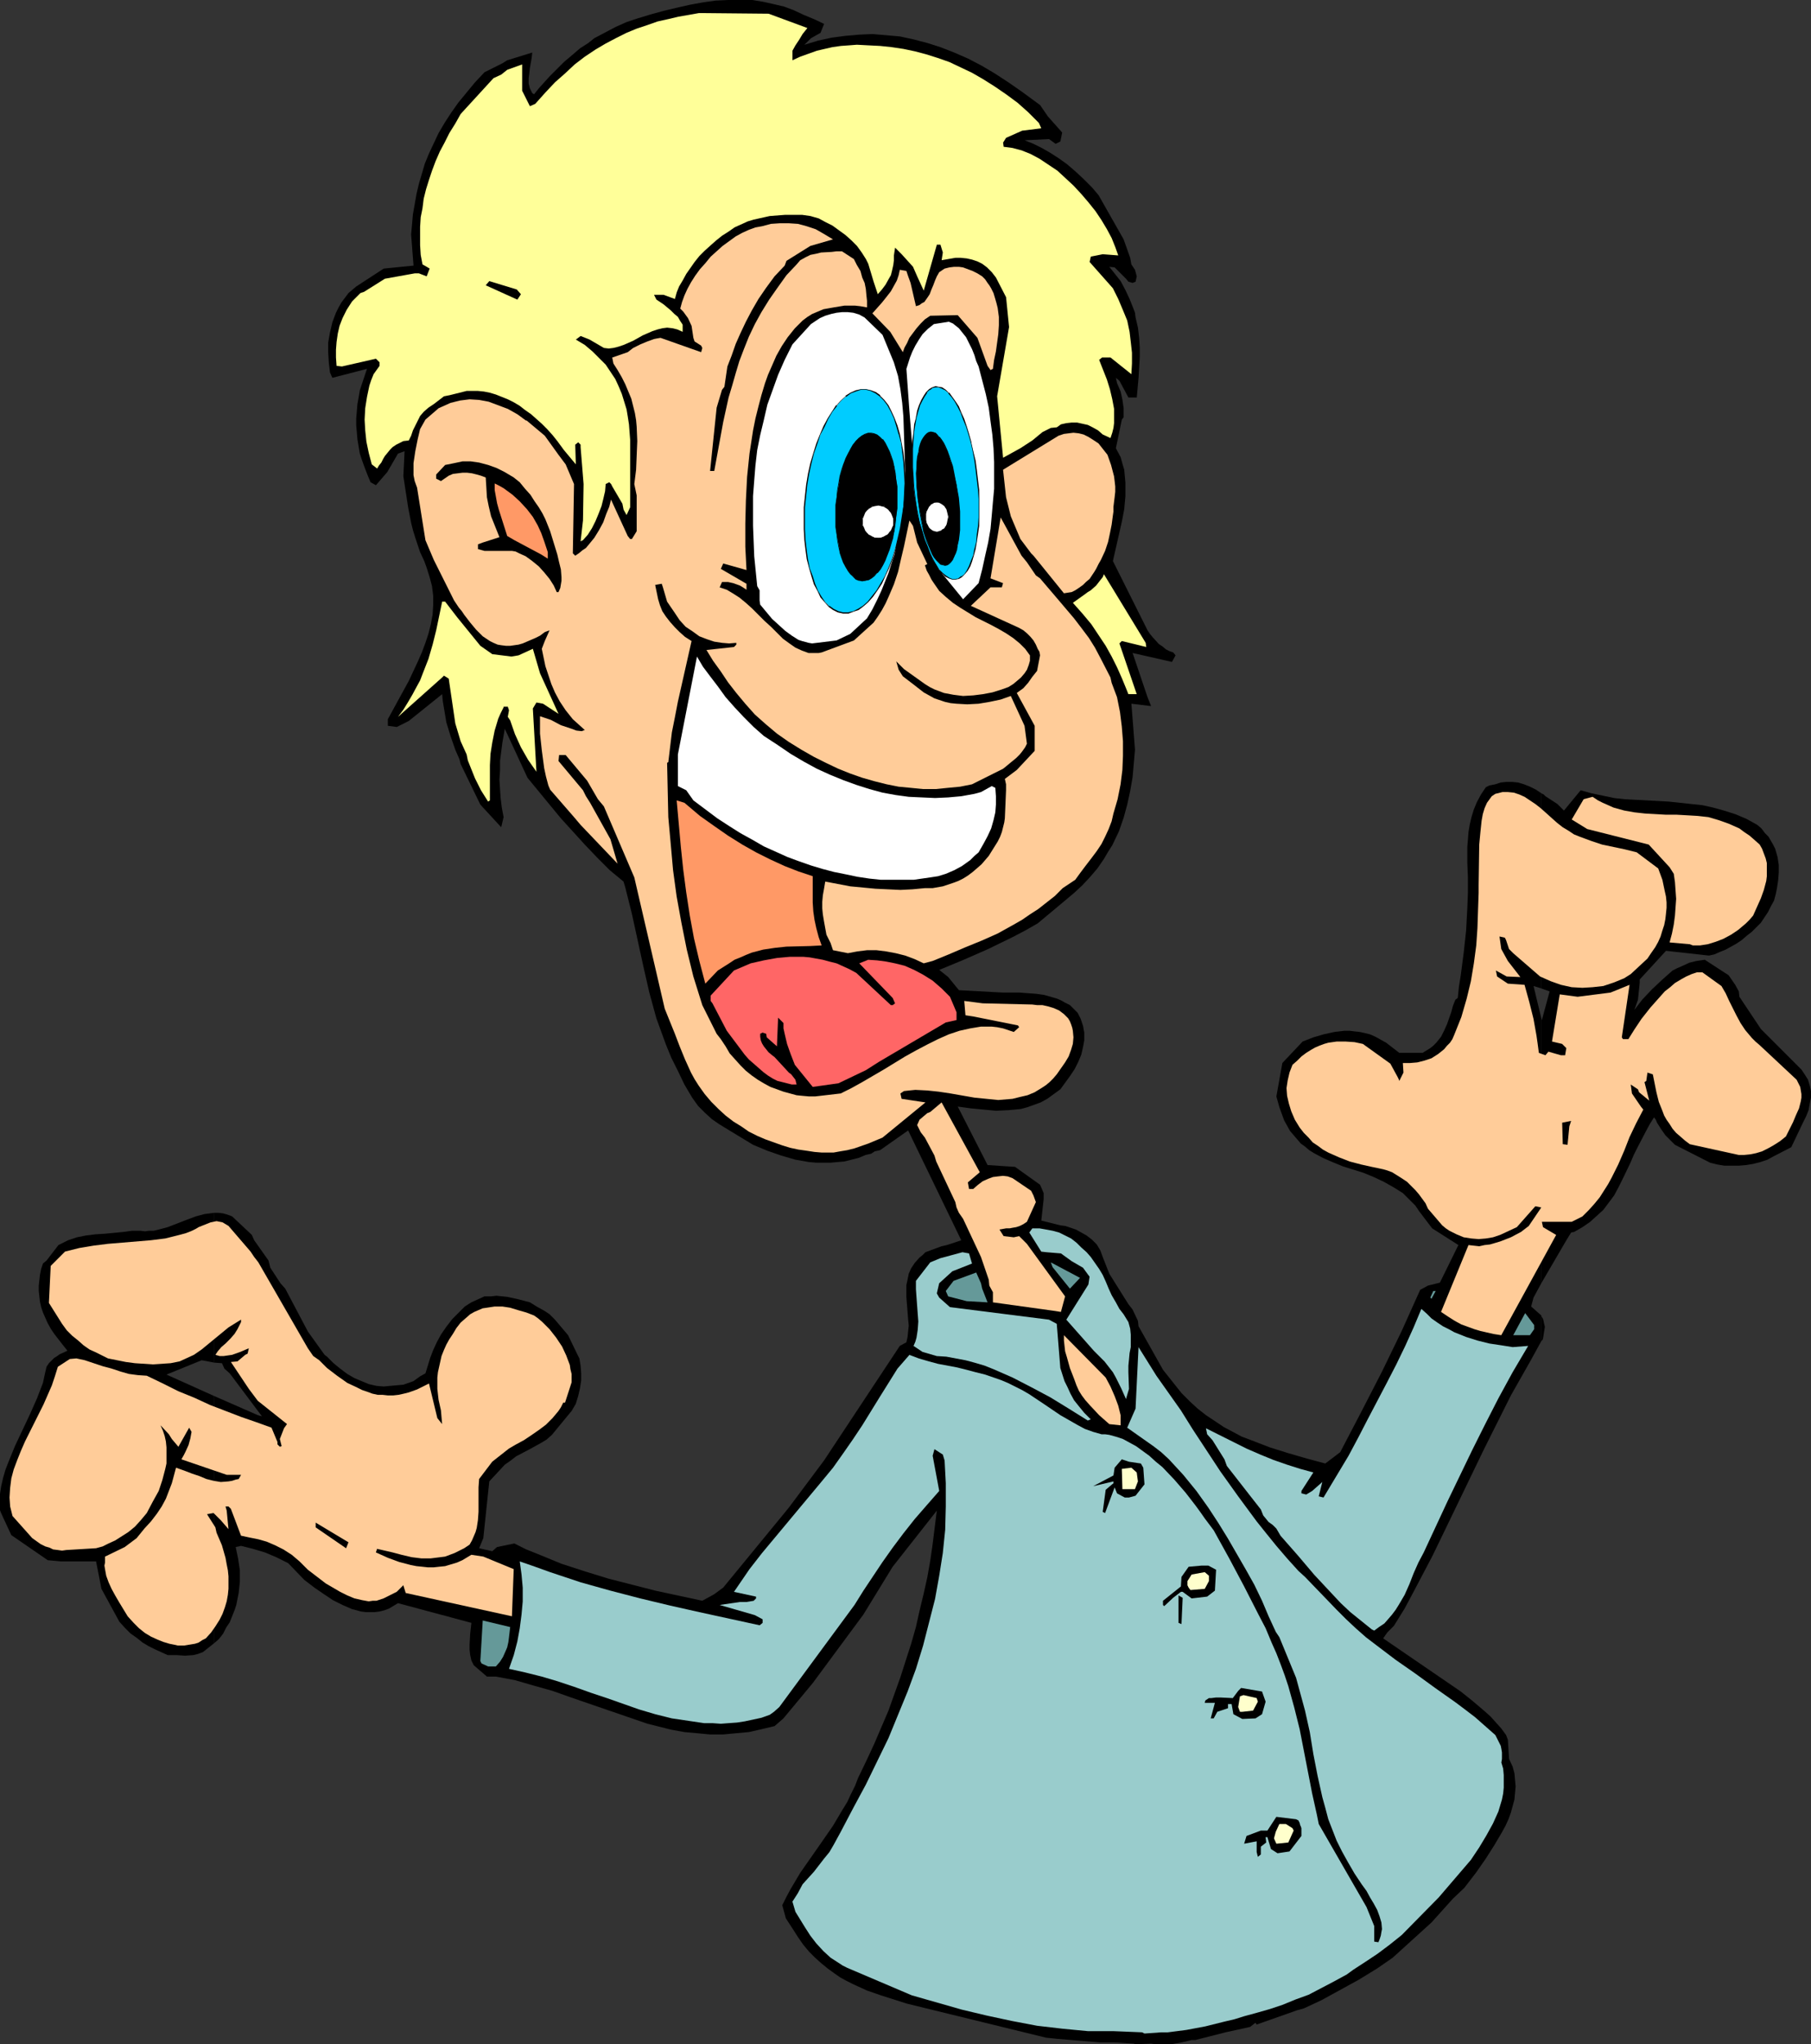 <?xml version="1.0" encoding="UTF-8" standalone="no"?>
<svg
   version="1.0"
   width="129.766mm"
   height="146.446mm"
   id="svg56"
   sodipodi:docname="Surprised Man 5.wmf"
   xmlns:inkscape="http://www.inkscape.org/namespaces/inkscape"
   xmlns:sodipodi="http://sodipodi.sourceforge.net/DTD/sodipodi-0.dtd"
   xmlns="http://www.w3.org/2000/svg"
   xmlns:svg="http://www.w3.org/2000/svg">
  <rect width="100%" height="100%" fill="#333333" stroke="none"/>
  <sodipodi:namedview
     id="namedview56"
     pagecolor="#ffffff"
     bordercolor="#000000"
     borderopacity="0.25"
     inkscape:showpageshadow="2"
     inkscape:pageopacity="0.0"
     inkscape:pagecheckerboard="0"
     inkscape:deskcolor="#d1d1d1"
     inkscape:document-units="mm" />
  <defs
     id="defs1">
    <pattern
       id="WMFhbasepattern"
       patternUnits="userSpaceOnUse"
       width="6"
       height="6"
       x="0"
       y="0" />
  </defs>
  <path
     style="fill:#000000;fill-opacity:1;fill-rule:evenodd;stroke:none"
     d="m 490.455,297.192 v -1.778 l -0.323,-1.454 -0.485,-1.616 -0.808,-1.293 -0.97,-1.454 -10.989,-10.989 -5.818,-8.727 -0.162,-1.454 -0.97,-1.778 -1.778,-2.586 -6.464,-4.202 -1.131,0.162 -1.131,0.162 -1.939,0.485 -2.101,0.97 -1.131,0.485 -1.293,0.646 -2.909,2.586 -2.747,2.586 -2.586,2.747 -2.101,2.747 0.97,-2.747 0.323,-3.071 0.162,-1.616 v -0.808 l 7.11,-7.757 11.635,1.293 1.454,-0.323 1.454,-0.646 1.616,-0.646 1.454,-0.808 1.454,-0.808 1.454,-0.97 1.293,-1.131 1.454,-1.131 1.293,-1.293 1.131,-1.131 0.97,-1.454 0.97,-1.454 0.808,-1.616 0.808,-1.454 0.485,-1.778 0.323,-1.616 0.323,-2.101 0.162,-2.101 v -2.101 l -0.323,-2.101 -0.323,-1.131 -0.323,-1.131 -0.485,-0.97 -0.646,-1.131 -0.646,-1.131 -0.97,-0.97 -0.97,-1.293 -1.131,-0.97 -2.909,-1.616 -3.07,-1.293 -3.07,-0.97 -2.909,-0.808 -2.909,-0.646 -3.07,-0.323 -5.979,-0.646 -5.979,-0.323 -5.979,-0.323 -2.909,-0.323 -3.07,-0.646 -3.07,-0.646 -2.909,-0.808 -4.525,5.495 -1.778,-1.778 -3.232,-2.101 -0.485,-0.485 -0.646,-0.323 v 52.845 l 2.262,0.808 -2.101,7.757 -0.162,-0.485 v 71.753 l 6.787,-11.636 1.293,-2.101 0.808,-0.162 2.262,-1.293 2.101,-1.454 1.778,-1.616 1.778,-1.616 1.454,-1.939 1.454,-1.939 1.131,-2.101 1.131,-2.262 2.101,-4.363 0.97,-2.262 1.131,-2.262 2.101,-4.04 1.131,-2.101 1.131,-1.778 0.485,0.646 0.323,0.808 1.131,1.778 1.131,1.616 1.293,1.293 1.293,1.293 9.534,4.848 1.939,0.485 1.939,0.323 h 1.939 1.939 l 1.939,-0.162 1.939,-0.323 1.939,-0.485 1.939,-0.646 1.454,-0.808 5.01,-2.586 1.616,-3.394 1.616,-3.394 0.808,-1.616 0.646,-1.616 0.323,-1.778 z"
     id="path1" />
  <path
     style="fill:#000000;fill-opacity:1;fill-rule:evenodd;stroke:none"
     d="m 417.412,356.34 v 6.787 l 0.323,-0.323 0.162,-0.485 0.485,-3.071 -0.162,-0.646 -0.162,-0.808 -0.162,-0.646 z"
     id="path2" />
  <path
     style="fill:#000000;fill-opacity:1;fill-rule:evenodd;stroke:none"
     d="M 417.412,267.619 V 214.774 l -1.454,-0.97 -1.616,-0.808 -1.616,-0.646 -1.616,-0.485 -1.616,-0.162 h -1.454 l -1.616,0.162 -1.454,0.485 -1.616,0.323 -0.97,0.485 -1.293,1.939 -1.131,2.101 -0.808,1.939 -0.646,2.101 -0.485,2.101 -0.323,1.939 -0.162,2.101 -0.162,1.939 v 4.202 l 0.162,4.04 v 4.202 l -0.162,4.202 -0.323,5.979 -0.646,5.979 -0.808,6.141 -0.485,3.071 -0.323,3.071 -0.646,0.485 -0.646,1.616 -0.485,1.778 -1.131,3.232 -0.808,1.778 -0.808,1.616 -1.293,1.616 -0.808,0.808 -0.808,0.646 -2.101,1.293 h -6.302 l -3.555,-2.747 -1.454,-0.808 -1.454,-0.808 -1.454,-0.646 -1.293,-0.323 -1.454,-0.323 -1.454,-0.162 -1.293,-0.162 h -1.454 l -2.747,0.323 -2.909,0.646 -2.747,0.808 -2.909,1.131 -5.494,5.818 -1.616,9.05 0.808,2.909 0.646,1.778 0.646,1.778 0.808,1.454 0.808,1.454 0.97,1.131 0.97,1.131 0.97,1.131 1.131,0.808 1.131,0.97 1.293,0.808 2.424,1.293 2.586,1.131 2.747,1.131 5.656,1.778 2.747,1.131 2.747,1.293 2.586,1.454 1.293,0.808 1.293,0.808 1.131,1.131 1.131,1.131 1.131,1.131 0.97,1.454 3.555,4.687 7.11,4.525 -5.01,10.181 -3.232,0.808 -2.101,1.131 -5.01,11.151 -5.333,10.989 -5.656,10.989 -5.656,10.828 -4.04,3.071 -4.848,-1.293 -5.01,-1.454 -5.171,-1.616 -5.01,-1.939 -2.586,-0.97 -2.424,-1.293 -2.424,-1.293 -2.424,-1.616 -2.424,-1.616 -2.262,-1.778 -2.101,-1.939 -2.262,-2.262 -5.01,-6.303 -6.626,-11.797 -0.162,-1.454 -1.454,-3.071 -1.131,-1.454 -5.171,-8.242 -1.778,-4.525 -0.646,-1.778 -0.97,-1.616 -1.293,-1.293 -1.454,-1.131 -1.454,-0.808 -1.454,-0.808 -1.454,-0.485 -1.454,-0.485 -1.293,-0.162 -5.171,-1.293 0.646,-5.818 v -1.616 l -0.97,-2.262 -6.787,-4.848 -7.434,-0.485 -0.323,-0.646 -7.757,-15.191 3.555,0.485 3.394,0.323 3.394,0.323 3.394,-0.162 1.778,-0.162 1.616,-0.162 1.778,-0.485 1.778,-0.646 1.778,-0.646 1.778,-0.97 1.778,-1.293 1.778,-1.293 2.586,-3.555 1.293,-1.939 0.97,-1.939 0.808,-1.939 0.485,-2.101 0.323,-1.778 v -2.101 l -0.323,-1.778 -0.646,-1.939 -0.808,-1.616 -2.101,-2.101 -1.293,-0.646 -1.131,-0.646 -1.131,-0.485 -1.131,-0.323 -2.262,-0.646 -2.262,-0.323 -2.262,-0.162 -2.101,-0.162 h -4.525 l -11.958,-0.646 -2.909,-3.555 -2.424,-1.939 6.626,-2.747 6.626,-2.909 6.626,-3.232 3.394,-1.778 3.394,-1.939 4.848,-4.04 5.01,-4.202 2.262,-2.101 2.101,-2.262 1.939,-2.262 1.778,-2.586 1.131,-1.939 1.131,-1.778 1.778,-3.717 1.293,-3.717 0.97,-3.555 0.808,-3.717 0.646,-3.717 0.323,-3.717 0.323,-3.717 -0.97,-12.444 5.333,0.646 -0.97,-2.424 -4.04,-11.959 10.666,2.424 0.97,-1.778 -0.646,-0.808 -0.97,-0.323 -0.97,-0.485 -0.97,-0.808 -0.97,-0.646 -1.616,-1.778 -0.808,-0.97 -0.646,-0.97 -9.373,-18.746 1.616,-7.111 0.808,-3.555 0.646,-3.394 0.323,-3.555 v -1.778 -1.778 l -0.162,-1.778 -0.162,-1.778 -0.485,-1.616 -0.485,-1.778 -1.293,-2.424 1.616,-7.757 0.485,-0.646 v -2.424 l -0.323,-2.262 -0.485,-2.262 -0.485,-1.131 -0.485,-1.131 -0.323,-1.454 0.97,0.808 2.424,4.525 h 2.262 l 0.485,-5.333 0.323,-5.495 v -2.747 l -0.162,-2.586 -0.323,-2.747 -0.646,-2.747 -0.162,-1.293 -0.485,-1.293 -0.97,-2.424 -1.131,-2.424 -1.293,-2.424 -3.07,-3.879 1.454,0.162 3.07,3.071 0.646,0.808 1.131,0.323 0.808,-0.323 0.323,-1.454 -0.485,-1.778 -0.97,-1.454 -0.323,-1.778 -1.778,-5.01 -6.787,-11.959 -1.778,-2.101 -2.262,-2.262 -2.262,-2.101 -2.262,-1.939 -2.262,-1.616 -2.262,-1.454 -2.262,-1.293 -2.262,-1.131 -2.424,-0.97 v 0 l 6.626,-0.323 1.778,1.293 1.293,-0.646 0.485,-2.424 -3.878,-4.363 -2.101,-3.071 -4.848,-3.555 -3.717,-2.586 -3.717,-2.424 -3.555,-2.101 -3.717,-1.939 -3.717,-1.616 -3.717,-1.454 -3.555,-1.131 -3.717,-0.97 -3.717,-0.808 -3.717,-0.323 -3.717,-0.323 -3.555,0.162 -3.717,0.323 -3.717,0.485 -3.717,0.808 -3.717,1.131 1.778,-1.778 2.586,-1.454 0.97,-2.424 -2.747,-1.293 -2.747,-1.131 -2.747,-1.293 -2.586,-0.97 L 209.595,1.131 206.686,0.485 203.777,0 h -2.909 -3.555 l -3.555,0.162 -3.394,0.485 -3.555,0.646 -3.555,0.808 -3.394,0.808 -3.555,0.97 -3.717,1.131 -2.909,0.97 -2.909,1.293 -5.818,3.071 -1.616,1.293 -2.262,1.454 -2.262,1.939 -2.101,1.778 -1.939,1.939 -1.778,1.778 -1.616,1.778 -1.454,1.616 -1.293,1.616 -0.485,-0.323 -0.646,-1.293 -0.323,-1.293 v -1.454 l 0.162,-1.293 0.162,-1.454 0.485,-2.747 0.162,-1.454 -6.787,2.101 -1.293,0.808 -4.848,2.424 -2.586,2.747 -2.262,2.747 -2.262,2.747 -1.939,2.747 -1.778,2.747 -1.616,2.747 -1.293,2.747 -1.293,2.747 -1.131,2.747 -0.808,2.747 -0.808,2.747 -0.646,2.747 -0.485,2.747 -0.485,2.747 -0.485,5.495 0.646,8.403 -8.08,0.808 -7.434,4.848 -2.101,1.778 -0.97,1.293 -0.97,1.293 -0.808,1.454 -0.646,1.293 -0.485,1.293 -0.485,1.293 -0.646,2.747 -0.485,2.747 V 95.347 l 0.162,2.747 0.323,2.747 0.646,1.454 9.373,-2.424 -0.646,1.939 -0.646,1.939 -0.646,1.939 -0.323,1.939 -0.323,1.778 -0.162,1.939 -0.162,1.939 v 1.939 l 0.162,1.778 0.162,1.939 0.323,1.939 0.323,1.939 0.646,1.939 0.646,1.778 0.808,2.101 0.808,1.939 1.454,0.808 3.07,-3.555 2.909,-5.01 1.778,-0.646 -0.323,6.787 0.646,4.202 0.646,4.202 0.808,4.202 0.485,1.939 0.646,2.101 1.293,3.879 1.131,2.424 0.646,1.778 0.808,2.586 0.646,2.424 0.323,2.586 v 2.586 l -0.162,2.586 -0.485,2.586 -0.646,2.586 -0.808,2.424 -0.97,2.586 -1.131,2.586 -2.424,5.171 -2.747,5.01 -2.909,5.333 v 1.778 l 2.424,0.323 3.232,-1.616 9.05,-7.272 0.162,1.778 0.323,1.939 0.646,3.879 1.131,3.717 1.293,3.717 1.131,2.586 0.323,1.293 5.333,10.989 5.656,6.141 0.646,-2.747 -0.485,-2.586 -0.323,-2.586 -0.162,-2.424 -0.162,-2.586 0.162,-2.424 v -2.586 l 0.646,-5.01 0.646,-3.717 6.141,13.252 5.979,7.272 3.07,3.717 3.232,3.555 3.232,3.555 3.394,3.555 3.394,3.394 3.717,3.071 0.485,1.616 1.778,7.111 3.07,14.06 1.616,7.111 0.97,3.555 0.97,3.555 1.293,3.555 1.293,3.555 1.454,3.555 1.778,3.555 1.778,3.717 2.101,3.555 0.808,1.131 0.808,1.131 1.778,1.778 1.939,1.778 2.101,1.454 4.525,2.747 4.525,2.747 3.878,1.616 3.717,1.293 3.878,1.131 3.717,0.646 1.939,0.162 h 1.939 1.939 l 1.778,-0.162 1.939,-0.162 1.939,-0.485 1.939,-0.485 1.939,-0.808 v 0 l 1.454,-0.323 0.97,-0.646 1.454,-0.323 7.595,-5.333 14.382,29.735 -3.878,1.293 -1.454,0.323 -4.363,1.616 -0.808,0.808 -0.808,0.646 -1.293,1.454 -0.97,1.454 -0.646,1.454 -0.323,1.616 -0.323,1.454 v 1.616 1.616 l 0.485,6.141 0.162,1.616 -0.162,1.454 -0.162,1.616 -0.323,1.454 -1.778,0.97 -20.523,31.028 -9.534,12.767 -17.776,21.655 -2.424,1.778 -3.232,1.778 -12.766,-2.747 -6.302,-1.616 -6.302,-1.616 -6.302,-1.939 -6.464,-2.101 -6.302,-2.586 -3.232,-1.293 -3.232,-1.616 -4.686,0.97 -1.293,1.131 -3.555,-0.808 1.131,-2.747 0.97,-9.212 0.646,-6.141 4.202,-4.525 1.616,-1.131 1.454,-1.131 3.394,-1.778 3.232,-1.778 1.616,-0.97 1.454,-1.293 3.717,-4.525 0.808,-0.97 0.808,-0.97 1.131,-1.939 0.646,-2.101 0.485,-2.101 0.323,-2.101 v -1.939 l -0.162,-2.101 -0.323,-1.939 -0.646,-1.293 -2.424,-5.01 -3.555,-4.202 -1.454,-1.454 -1.454,-0.97 -1.778,-0.97 -2.101,-1.293 -3.07,-0.808 -2.909,-0.646 -1.454,-0.162 -1.616,-0.162 -1.454,0.162 h -1.778 l -3.555,1.616 -1.778,1.131 -1.454,1.454 -1.939,1.939 -1.616,2.101 -1.454,2.101 -1.131,2.101 -0.97,2.101 -0.808,2.101 -0.646,2.101 -0.646,2.101 -1.454,0.808 -1.778,1.293 -2.747,0.97 -5.333,0.485 -1.939,-0.162 -2.101,-0.485 -1.939,-0.808 -1.939,-0.808 -1.939,-1.131 -1.939,-1.454 -1.778,-1.454 -1.778,-1.778 -0.646,-0.485 -4.525,-6.303 -6.141,-11.636 -1.293,-1.454 -2.747,-4.202 -0.485,-1.939 -3.878,-5.495 -0.646,-1.454 -5.333,-5.01 -1.293,-0.485 -1.131,-0.323 -1.293,-0.162 h -1.131 v 40.563 l 2.101,0.162 0.646,1.454 1.454,1.293 8.726,11.636 -1.131,-0.323 -11.797,-5.171 v 66.905 l 1.293,-1.131 1.131,-1.454 0.808,-1.616 0.97,-1.454 0.646,-1.616 0.646,-1.616 0.485,-1.454 0.323,-1.616 0.323,-1.616 0.323,-3.071 v -3.071 l -0.485,-3.232 -0.646,-3.071 1.454,-0.323 3.232,0.808 3.232,0.97 3.07,1.293 3.232,1.616 4.363,4.525 2.747,2.101 2.586,1.778 2.424,1.616 2.586,1.293 2.586,1.131 1.293,0.323 1.131,0.323 1.293,0.162 h 1.293 1.131 l 1.293,-0.162 1.293,-0.323 1.293,-0.485 2.424,-1.454 19.877,5.333 -0.323,2.909 -0.162,2.909 v 1.454 l 0.162,1.454 0.323,1.454 0.646,1.293 3.555,3.071 h 2.424 l 5.171,0.97 5.01,1.454 5.171,1.454 5.01,1.778 10.342,3.555 10.342,3.555 6.464,1.616 3.555,0.646 3.555,0.323 3.394,0.323 h 3.555 l 3.394,-0.323 3.555,-0.323 3.555,-0.808 3.394,-0.808 2.424,-2.101 7.918,-9.535 13.736,-18.585 7.918,-12.928 11.958,-15.191 -1.131,9.05 -0.646,4.525 -0.808,4.525 -0.97,4.363 -1.131,4.687 -0.97,4.363 -1.293,4.525 -1.454,4.525 -1.454,4.525 -1.616,4.525 -1.616,4.525 -1.939,4.525 -1.939,4.525 -2.101,4.525 -2.262,4.687 -0.808,2.101 -1.131,2.262 -0.97,2.101 -1.293,2.101 -2.586,4.363 -2.909,4.202 -5.979,8.565 -2.586,4.363 -1.131,2.101 -1.131,2.262 0.97,3.555 2.101,3.232 1.131,1.778 1.454,2.101 1.616,1.939 1.616,1.616 1.616,1.454 1.778,1.454 1.778,1.293 1.616,1.131 1.778,0.97 1.939,0.97 3.555,1.616 3.717,1.293 7.11,2.262 37.653,9.212 3.07,0.323 11.635,0.97 h 3.878 l 5.171,0.323 0.485,0.162 4.202,-0.162 1.293,0.162 h 1.454 2.747 l 2.747,-0.485 2.747,-0.646 h 0.97 l 8.242,-2.101 6.626,-1.454 1.454,-1.131 0.323,0.485 10.989,-3.879 1.778,-0.485 2.424,-1.131 2.424,-1.131 5.01,-2.747 5.01,-2.747 5.01,-3.071 4.202,-2.909 10.504,-9.535 5.818,-6.464 3.07,-2.909 3.232,-4.202 2.586,-3.717 2.262,-3.555 2.101,-3.555 0.97,-1.778 0.808,-1.778 0.646,-1.778 0.485,-1.778 0.485,-1.778 0.162,-1.778 0.162,-1.778 -0.162,-1.778 -0.162,-1.778 -0.485,-1.778 v 0 l -0.97,-2.101 -0.323,-5.171 -0.485,-1.293 -1.293,-1.778 -1.454,-1.616 -1.454,-1.616 -1.616,-1.454 -3.232,-2.747 -3.232,-2.586 -21.008,-14.383 1.131,-1.616 1.778,-1.778 2.909,-4.687 2.586,-4.848 5.01,-9.535 4.686,-9.696 9.211,-19.069 4.848,-9.696 2.424,-4.848 2.747,-4.848 2.747,-4.848 2.747,-5.01 v -6.787 -0.162 l -2.747,-2.424 0.646,-2.424 2.101,-3.879 v -71.753 l -2.101,-8.727 z"
     id="path3" />
  <path
     style="fill:#000000;fill-opacity:1;fill-rule:evenodd;stroke:none"
     d="m 58.014,368.945 v -40.563 l -1.293,0.162 -1.293,0.162 -2.424,0.646 -2.586,0.97 -5.01,1.939 -2.424,0.646 -1.293,0.323 h -1.293 l -1.131,0.162 -1.293,-0.162 h -2.101 l -2.424,0.323 -5.01,0.485 -2.586,0.162 -2.586,0.323 -2.424,0.485 -2.424,0.808 -1.293,0.646 -1.293,0.646 -3.232,4.202 -0.97,0.808 -0.485,1.454 -0.323,1.616 -0.162,1.454 -0.162,1.454 v 1.454 l 0.162,1.454 0.162,1.454 0.323,1.454 0.485,1.454 0.646,1.454 0.646,1.454 0.808,1.454 0.97,1.454 1.131,1.454 1.131,1.454 1.293,1.616 -0.646,0.323 -1.454,0.646 -0.646,0.485 -0.808,0.485 -0.646,0.646 -0.808,0.808 -0.646,0.97 -0.485,2.101 -0.485,2.262 -0.808,2.101 -0.808,2.101 -1.939,4.363 -4.04,8.565 -1.778,4.363 -0.808,2.101 -0.646,2.262 L 0.323,402.397 0,404.498 v 4.363 l 0.162,0.485 0.646,1.454 2.262,4.848 9.858,6.787 3.555,0.323 h 9.534 l 1.454,7.434 4.848,8.888 1.454,1.616 1.616,1.616 1.616,1.131 1.616,1.293 1.616,0.97 1.616,0.808 1.778,0.808 1.778,0.808 h 2.424 l 2.262,0.162 2.262,-0.162 1.293,-0.323 1.293,-0.485 3.07,-2.424 v -66.905 l -12.928,-5.818 9.534,-3.879 2.586,0.485 z"
     id="path4" />
  <path
     style="fill:#99cccc;fill-opacity:1;fill-rule:evenodd;stroke:none"
     d="m 309.302,550.266 -7.918,-0.323 h -3.394 -3.394 l -3.394,-0.323 -3.394,-0.323 -6.949,-0.808 -6.787,-1.293 -6.787,-1.454 -6.787,-1.616 -6.787,-1.939 -6.787,-1.939 -17.453,-7.434 -1.293,-0.646 -0.97,-0.646 -2.262,-1.454 -1.939,-1.778 -1.939,-2.101 -1.616,-2.101 -1.454,-2.262 -1.293,-2.101 -1.293,-2.101 -0.808,-2.747 1.454,-2.262 1.293,-2.424 1.454,-1.616 1.616,-1.778 2.747,-3.555 1.454,-1.778 1.131,-1.939 0.97,-1.778 0.97,-1.778 3.394,-6.464 3.394,-6.303 3.07,-6.303 3.07,-6.303 2.586,-6.303 2.586,-6.303 2.262,-6.141 1.939,-6.303 1.616,-6.303 1.616,-6.303 1.131,-6.303 0.97,-6.141 0.646,-6.303 0.162,-6.303 v -6.303 l -0.323,-6.141 -0.485,-1.616 -2.262,-1.454 -0.485,1.778 1.778,9.535 -3.394,3.879 -3.232,3.717 -3.07,3.879 -2.909,3.879 -2.747,3.879 -2.586,3.879 -2.586,3.879 -2.424,3.879 -20.362,27.635 -1.454,1.293 -1.131,0.808 -2.262,0.808 -2.262,0.485 -2.262,0.485 -2.101,0.323 -2.262,0.162 -2.101,0.162 -2.262,-0.162 h -2.262 l -4.363,-0.646 -4.363,-0.646 -4.525,-1.131 -4.363,-1.293 -8.726,-3.071 -4.363,-1.454 -4.525,-1.616 -4.363,-1.454 -4.363,-1.293 -4.525,-1.131 -4.363,-0.97 1.293,-3.717 0.97,-3.717 0.646,-3.555 0.485,-3.717 0.323,-3.555 v -3.717 l -0.323,-3.555 -0.485,-3.555 4.202,1.454 4.04,1.454 8.242,2.747 8.08,2.262 8.08,2.101 8.08,1.939 7.918,1.778 16.322,3.555 0.808,-0.646 v -0.97 l -2.101,-1.131 -9.534,-2.747 5.494,-0.808 h 1.778 l 1.939,-0.323 0.646,-0.646 v -0.485 l -5.979,-1.293 4.202,-6.141 3.394,-4.363 16.16,-19.393 3.07,-3.717 2.747,-3.879 2.586,-3.717 2.586,-3.879 4.686,-7.595 4.848,-7.757 3.232,-3.717 2.586,0.97 2.747,0.808 2.424,0.646 2.586,0.485 2.586,0.485 2.586,0.646 2.424,0.646 2.586,0.646 4.202,1.454 1.939,0.808 1.939,0.97 1.939,0.97 1.939,1.131 1.939,1.293 1.939,1.293 4.525,3.071 2.262,1.293 2.262,1.293 2.101,1.131 2.262,0.808 2.262,0.646 h 0.97 l 1.131,0.162 1.778,0.485 1.939,0.646 1.778,0.97 1.778,0.97 1.778,1.293 1.778,1.293 1.778,1.616 1.778,1.454 3.232,3.394 3.07,3.555 2.747,3.555 1.293,1.778 1.131,1.616 2.424,3.232 4.202,7.595 4.04,7.595 3.878,7.595 1.939,3.717 1.616,3.879 1.293,2.909 1.131,2.909 1.131,3.071 0.97,2.909 1.616,5.818 1.454,5.818 2.262,11.636 1.131,5.818 1.293,5.818 0.485,2.424 12.928,22.463 2.101,5.171 v 4.202 l 1.131,0.162 0.323,-0.808 0.323,-0.97 0.162,-0.97 0.162,-0.808 -0.162,-1.778 -0.485,-1.616 -0.646,-1.778 -0.97,-1.778 -0.97,-1.616 -0.97,-1.778 -1.293,-1.778 -1.939,-2.909 -1.778,-3.071 -1.616,-2.909 -1.454,-2.909 -1.131,-2.909 -1.131,-2.909 -0.808,-3.071 -0.808,-2.909 -1.293,-5.818 -1.131,-5.818 -0.97,-5.979 -1.293,-5.818 -2.424,-8.888 -4.525,-10.989 -0.97,-1.454 -1.939,-4.202 -1.778,-4.202 -2.101,-4.363 -2.262,-4.04 -2.424,-4.202 -2.424,-4.202 -2.586,-4.202 -2.747,-4.202 -3.232,-4.525 -3.555,-4.363 -1.939,-2.101 -1.939,-2.101 -2.101,-1.939 -2.101,-1.616 -7.11,-5.01 2.262,-5.171 0.808,-16.645 4.848,7.757 6.626,9.373 3.232,5.171 7.434,11.312 4.848,6.787 5.01,6.787 2.586,3.232 2.747,3.394 2.909,3.394 3.07,3.394 1.778,1.616 8.565,8.888 2.586,2.586 2.586,2.424 2.747,2.424 2.747,2.101 5.333,4.04 5.333,3.717 5.333,3.879 5.494,3.879 2.586,1.939 2.747,2.101 2.747,2.424 2.747,2.424 0.485,0.97 0.485,0.97 0.485,0.97 0.162,0.808 0.162,0.97 v 1.778 l -0.162,0.97 0.485,1.616 0.162,1.778 v 1.616 1.778 l -0.162,1.616 -0.323,1.616 -0.485,1.616 -0.485,1.616 -1.454,3.232 -1.778,3.232 -1.939,3.232 -2.262,3.394 -8.726,10.181 -10.019,10.181 -3.232,2.586 -3.232,2.424 -3.394,2.262 -3.232,2.101 -1.778,1.293 -3.555,1.939 -3.394,1.778 -3.394,1.778 -3.555,1.293 -3.555,1.454 -3.394,1.131 -3.394,0.97 -3.555,0.97 -2.586,0.808 -2.747,0.646 -5.171,1.293 -5.171,0.97 -5.01,0.646 h -1.778 l -4.525,0.323 z"
     id="path5" />
  <path
     style="fill:#000000;fill-opacity:1;fill-rule:evenodd;stroke:none"
     d="m 340.652,502.754 -0.323,-1.293 v -1.778 -1.131 l -3.394,0.646 0.646,-2.101 3.878,-1.454 h 1.778 l 2.424,-3.717 5.333,0.646 0.323,0.162 0.323,0.162 0.323,0.646 0.162,0.646 0.162,0.323 0.162,0.485 v 2.101 l -3.232,4.202 -3.232,0.485 -1.778,-1.131 -0.97,-3.232 h -0.485 l 0.162,1.454 -1.454,1.131 v 2.101 z"
     id="path6" />
  <path
     style="fill:#ffffcc;fill-opacity:1;fill-rule:evenodd;stroke:none"
     d="m 345.662,499.199 -0.646,-1.454 0.485,-1.778 0.97,-2.101 h 1.778 l 1.778,1.131 0.323,0.646 -1.454,3.232 z"
     id="path7" />
  <path
     style="fill:#000000;fill-opacity:1;fill-rule:evenodd;stroke:none"
     d="m 336.451,465.424 -2.424,-1.293 -0.485,-2.747 h -0.97 v 1.131 l -2.909,0.97 -0.97,1.778 h -0.808 l 1.131,-4.202 h -2.747 l 0.162,-0.646 0.485,-0.323 0.485,-0.323 h 0.646 l 1.293,-0.162 h 1.131 l 3.394,0.162 1.454,-1.939 0.808,-0.808 5.656,0.97 0.97,2.747 -0.97,3.394 -1.778,1.131 z"
     id="path8" />
  <path
     style="fill:#ffffcc;fill-opacity:1;fill-rule:evenodd;stroke:none"
     d="m 336.451,463.484 h -0.646 l -0.485,-1.293 0.485,-2.909 0.97,-0.323 3.555,0.808 0.323,0.97 -1.293,2.424 z"
     id="path9" />
  <path
     style="fill:#659999;fill-opacity:1;fill-rule:evenodd;stroke:none"
     d="m 132.189,451.202 -1.778,-0.808 -0.323,-0.646 0.646,-10.989 7.434,1.778 -0.323,2.747 -0.162,1.293 -0.323,1.454 -0.485,1.131 -0.646,1.454 -0.808,1.293 -1.131,1.293 z"
     id="path10" />
  <path
     style="fill:#ffcc99;fill-opacity:1;fill-rule:evenodd;stroke:none"
     d="m 47.51,445.385 -1.616,-0.323 -1.616,-0.485 -1.616,-0.646 -1.778,-0.808 -1.616,-0.97 -1.616,-1.293 -1.454,-1.454 -1.616,-1.778 -2.262,-3.717 -1.131,-1.939 -0.97,-1.778 -0.808,-1.778 -0.646,-1.778 -0.323,-1.778 -0.162,-0.97 0.162,-0.808 v -1.616 l 5.333,-2.586 3.232,-2.424 2.101,-2.586 1.778,-1.939 1.616,-2.101 1.293,-1.939 1.131,-2.101 0.808,-2.101 0.808,-2.101 1.131,-4.202 2.262,0.808 2.101,0.808 1.939,0.646 1.939,0.808 1.939,0.485 1.939,0.323 2.101,-0.162 0.97,-0.162 0.97,-0.323 0.808,-0.162 0.646,-1.131 h -3.878 l -12.282,-4.202 0.646,-1.131 0.485,-0.97 0.808,-1.778 0.485,-1.778 0.323,-1.778 -0.646,-1.131 -2.909,5.171 -1.778,-2.101 -0.808,-1.293 -2.262,-2.424 0.646,1.454 0.485,1.454 0.323,1.454 0.162,1.616 v 1.454 1.454 1.454 l -0.323,1.454 -0.808,3.071 -0.97,2.909 -1.616,2.909 -1.616,3.071 -1.616,1.939 -1.616,1.778 -1.778,1.454 -1.778,1.131 -1.778,1.131 -1.778,0.808 -1.616,0.808 -1.778,0.485 -8.08,0.485 -1.131,0.162 -1.131,-0.162 -1.293,-0.162 -0.97,-0.485 -1.131,-0.323 -1.293,-0.646 -1.131,-0.808 -1.131,-0.808 -5.333,-5.979 -0.323,-1.293 -0.323,-1.293 -0.162,-2.424 0.162,-2.586 0.323,-2.586 0.646,-2.424 0.97,-2.586 0.97,-2.424 1.131,-2.586 5.01,-10.02 1.131,-2.586 1.131,-2.586 0.808,-2.424 0.808,-2.586 3.232,-2.101 1.778,-0.162 2.262,0.485 4.848,1.616 2.424,0.646 2.424,0.808 2.262,0.646 2.424,0.323 2.424,0.162 4.363,2.101 4.202,2.101 4.363,1.778 4.202,1.939 4.202,1.616 4.202,1.616 4.202,1.454 4.04,1.454 1.616,3.879 v 0.646 l 0.646,0.646 0.485,-0.162 -0.485,-1.939 1.131,-2.909 0.808,-1.131 -7.918,-6.303 -2.424,-3.232 -4.848,-7.272 1.778,-0.162 2.101,-1.778 0.646,-0.323 0.323,-1.454 -2.262,0.97 -2.262,0.808 -1.131,0.162 -1.131,0.162 h -1.131 l -1.131,-0.323 0.323,-0.485 0.323,-0.485 0.97,-1.131 1.131,-0.97 1.293,-1.293 1.131,-1.293 0.808,-1.293 0.646,-1.293 0.323,-0.646 v -0.646 l -3.394,2.101 -7.272,5.979 -2.101,1.454 -3.878,1.778 -2.424,0.485 -2.424,0.162 -2.424,0.162 -2.424,-0.162 -2.424,-0.162 -2.424,-0.323 -2.424,-0.485 -2.424,-0.485 -1.616,-0.808 -1.616,-0.808 -1.778,-0.808 -1.616,-1.131 -1.454,-1.293 -1.616,-1.293 -1.454,-1.454 -1.293,-1.778 -3.555,-5.656 0.485,-10.02 3.878,-3.879 3.878,-0.97 3.878,-0.646 3.878,-0.485 3.878,-0.323 7.757,-0.646 3.878,-0.485 3.878,-0.97 1.778,-0.485 1.616,-0.646 0.97,-0.485 0.808,-0.485 1.616,-0.646 1.616,-0.646 0.808,-0.162 0.808,-0.162 0.808,0.162 0.808,0.162 0.808,0.485 0.808,0.485 5.979,6.949 0.97,1.454 1.131,1.454 13.413,23.271 1.454,2.101 1.616,1.131 2.101,2.101 2.747,2.101 2.747,1.939 2.747,1.293 1.293,0.646 1.454,0.485 1.293,0.485 1.454,0.323 h 1.293 l 1.454,0.162 h 1.454 l 1.454,-0.162 1.454,-0.323 1.293,-0.323 2.262,-0.808 3.232,-1.616 2.262,9.373 1.293,1.616 -0.323,-3.717 -0.646,-2.909 -0.323,-2.909 v -3.071 l 0.162,-1.454 0.323,-1.454 0.323,-1.454 0.323,-1.454 0.646,-1.616 0.646,-1.454 0.808,-1.454 0.97,-1.454 0.97,-1.616 1.131,-1.454 2.586,-2.262 1.131,-0.646 1.131,-0.485 1.131,-0.485 1.131,-0.162 2.101,-0.323 h 2.101 l 2.101,0.323 2.101,0.646 2.262,0.646 2.101,0.808 1.131,0.808 1.131,0.97 1.939,1.939 1.778,2.262 1.616,2.424 1.131,2.424 0.485,1.293 0.485,1.293 0.162,1.131 0.323,1.293 v 1.131 1.131 l -1.778,5.495 h -0.485 l -0.646,1.293 -0.646,0.97 -1.616,1.939 -1.778,1.778 -1.939,1.454 -2.101,1.454 -1.939,1.293 -2.101,1.131 -1.939,1.131 -4.525,3.555 -3.555,4.687 -0.162,2.262 v 2.101 4.525 l -0.162,2.262 -0.323,2.101 -0.323,1.131 -0.485,1.131 -0.485,1.131 -0.646,1.131 -1.454,0.97 -1.293,0.646 -1.293,0.646 -1.293,0.485 -1.293,0.485 -1.293,0.162 -2.586,0.323 h -2.586 l -2.586,-0.323 -2.747,-0.646 -2.424,-0.646 -4.202,-0.97 -0.323,0.97 3.232,1.454 3.07,1.131 3.07,0.808 1.616,0.323 1.616,0.162 1.454,0.162 h 1.616 l 1.454,-0.162 1.616,-0.162 1.616,-0.485 1.616,-0.485 1.454,-0.646 1.616,-0.97 0.808,-0.485 3.232,0.485 8.242,3.394 -0.485,12.767 -28.765,-6.303 -0.646,-2.101 -1.778,1.778 -3.555,1.778 -0.97,0.323 -0.97,0.323 h -0.97 l -1.131,0.162 -1.778,-0.323 -2.101,-0.485 -1.939,-0.808 -1.939,-0.97 -3.878,-2.262 -4.848,-3.717 -1.131,-1.131 -1.131,-1.131 -2.101,-1.778 -2.262,-1.454 -2.262,-1.131 -2.262,-0.97 -2.262,-0.646 -2.424,-0.485 -2.262,-0.485 -2.747,-7.272 -0.646,-0.646 h -0.808 l 0.323,1.131 0.485,5.01 -2.101,-2.424 -0.808,-0.808 -1.131,-1.131 -1.778,0.323 2.262,3.555 0.323,1.454 1.454,3.394 0.97,3.394 0.323,1.778 0.323,1.616 0.162,1.616 v 1.778 1.616 l -0.162,1.616 -0.323,1.778 -0.485,1.616 -0.646,1.778 -0.808,1.616 -1.131,1.778 -1.131,1.616 -1.454,1.616 -0.97,0.485 -0.97,0.646 -0.97,0.323 -0.97,0.162 -1.939,0.323 h -1.778 z"
     id="path11" />
  <path
     style="fill:#99cccc;fill-opacity:1;fill-rule:evenodd;stroke:none"
     d="m 371.518,441.183 -5.818,-4.687 -2.586,-2.424 -2.424,-2.586 -4.686,-5.01 -4.525,-5.333 -4.686,-5.333 -1.131,-1.939 -0.97,-0.97 -1.131,-0.808 -1.454,-1.778 -0.646,-1.616 -2.909,-3.717 -6.302,-8.08 -0.646,-1.778 -3.232,-5.171 -1.454,-1.616 -0.323,-1.616 7.434,3.717 3.555,1.778 3.717,1.616 3.555,1.454 3.717,1.293 3.555,1.131 3.555,0.97 -3.232,5.01 v 0.646 l 1.293,0.323 1.616,-0.97 2.747,-2.424 -0.97,3.879 1.293,0.323 6.787,-11.312 2.586,-4.848 2.586,-5.01 5.171,-9.858 2.586,-5.01 2.424,-5.01 2.262,-5.01 2.101,-5.01 1.454,1.293 1.293,1.293 1.616,1.131 1.454,0.97 1.616,0.808 1.454,0.808 3.232,1.293 3.07,0.97 3.232,0.808 3.232,0.485 3.07,0.485 4.202,-0.323 -4.202,7.111 -3.878,7.111 -3.555,6.949 -3.555,7.111 -6.626,13.736 -6.464,13.898 -1.454,2.747 -1.293,2.909 -1.131,2.909 -1.293,2.909 -1.616,2.747 -0.808,1.293 -0.97,1.293 -0.97,1.131 -1.131,1.293 -1.454,0.97 -1.293,0.97 z"
     id="path12" />
  <path
     style="fill:#000000;fill-opacity:1;fill-rule:evenodd;stroke:none"
     d="m 319.16,439.405 v -7.434 l 1.131,0.646 -0.323,7.111 z"
     id="path13" />
  <path
     style="fill:#000000;fill-opacity:1;fill-rule:evenodd;stroke:none"
     d="m 315.281,434.88 -0.323,-0.323 v -1.131 l 4.848,-3.879 0.162,-2.586 1.939,-2.747 3.555,-0.323 h 1.778 l 2.101,1.131 -0.323,5.656 -2.101,1.616 -4.202,0.485 -2.424,-1.778 h -0.485 l -2.101,1.616 z"
     id="path14" />
  <path
     style="fill:#ffffcc;fill-opacity:1;fill-rule:evenodd;stroke:none"
     d="m 322.392,430.517 -0.485,-0.646 -0.323,-0.646 v -1.131 l 1.131,-1.778 3.555,-0.646 1.131,0.97 v 1.454 l -1.131,2.101 z"
     id="path15" />
  <path
     style="fill:#000000;fill-opacity:1;fill-rule:evenodd;stroke:none"
     d="m 93.728,419.204 -8.242,-5.656 v -1.293 l 8.888,5.333 z"
     id="path16" />
  <path
     style="fill:#000000;fill-opacity:1;fill-rule:evenodd;stroke:none"
     d="m 298.636,409.347 0.808,-5.979 2.101,-1.778 v -0.485 l -5.494,1.293 5.494,-2.909 0.323,-2.101 1.939,-2.262 1.939,0.646 3.232,0.485 0.646,1.131 0.323,4.525 -2.424,3.071 -1.778,0.485 h -1.131 l -2.101,-1.131 -0.646,-1.616 -2.586,6.949 z"
     id="path17" />
  <path
     style="fill:#ffffcc;fill-opacity:1;fill-rule:evenodd;stroke:none"
     d="m 303.969,403.206 -0.162,-5.495 2.586,-0.323 1.454,1.293 0.323,2.424 -0.808,2.101 z"
     id="path18" />
  <path
     style="fill:#ffcc99;fill-opacity:1;fill-rule:evenodd;stroke:none"
     d="m 300.414,385.591 -2.747,-2.424 -2.424,-2.586 -1.293,-1.454 -0.97,-1.293 -0.808,-1.293 -0.646,-1.454 -0.646,-1.778 -1.131,-2.909 -0.808,-2.909 -0.485,-1.616 -0.162,-1.454 -0.162,-1.454 v -1.454 l 11.312,11.474 1.293,2.424 1.131,2.586 0.97,2.586 0.646,2.586 v 2.747 z"
     id="path19" />
  <path
     style="fill:#99cccc;fill-opacity:1;fill-rule:evenodd;stroke:none"
     d="m 294.596,384.621 -5.171,-3.232 -5.01,-3.071 -5.171,-2.747 -5.01,-2.586 -2.586,-1.131 -2.586,-1.131 -2.424,-0.97 -2.747,-0.808 -2.424,-0.646 -2.586,-0.485 -2.586,-0.485 -2.586,-0.162 -3.878,-1.131 -2.424,-1.616 0.485,-1.131 0.323,-1.131 0.323,-2.101 0.162,-2.262 -0.162,-2.101 -0.323,-4.363 -0.162,-2.262 v -2.262 l 3.878,-5.01 2.747,-1.131 5.979,-1.616 1.778,0.323 0.808,2.747 -5.333,2.101 -3.555,3.232 -0.646,2.747 0.646,1.131 2.909,2.586 26.826,3.394 2.101,1.131 0.97,11.959 1.131,3.555 0.808,1.616 0.808,1.778 0.97,1.778 1.293,1.616 1.454,1.778 1.778,1.778 z"
     id="path20" />
  <path
     style="fill:#99cccc;fill-opacity:1;fill-rule:evenodd;stroke:none"
     d="m 304.939,378.803 -1.293,-2.909 -1.454,-2.909 -0.808,-1.454 -1.131,-1.454 -1.131,-1.454 -1.454,-1.454 -1.454,-1.454 -7.434,-8.403 5.979,-9.535 0.323,-2.101 -0.485,-0.646 -1.293,-1.778 -3.07,-1.778 -2.909,-2.101 -3.878,-0.323 -1.454,-0.162 -3.232,-5.171 0.808,-1.131 h 1.939 l 1.778,0.323 1.778,0.323 1.778,0.485 1.616,0.808 1.616,0.808 1.454,1.131 1.293,1.293 1.454,1.293 1.131,1.293 1.131,1.616 1.131,1.616 0.97,1.616 0.808,1.778 0.808,1.939 0.808,1.778 1.131,1.939 0.97,1.778 1.131,1.454 1.293,2.101 0.485,1.778 0.162,1.616 v 1.778 1.616 l -0.323,1.616 -0.162,1.778 -0.162,1.616 v 1.778 l 0.162,4.525 z"
     id="path21" />
  <path
     style="fill:#659999;fill-opacity:1;fill-rule:evenodd;stroke:none"
     d="m 409.817,361.511 3.232,-5.979 2.424,3.232 v 1.131 l -1.131,1.616 z"
     id="path22" />
  <path
     style="fill:#ffcc99;fill-opacity:1;fill-rule:evenodd;stroke:none"
     d="m 404.484,361.188 -3.555,-0.808 -1.616,-0.485 -1.778,-0.646 -1.778,-0.646 -1.778,-0.97 -1.778,-1.131 -1.939,-1.293 7.434,-18.1 2.909,0.323 1.454,-0.323 1.454,-0.162 2.747,-0.808 2.909,-1.131 2.747,-1.454 2.101,-1.616 3.394,-5.01 -1.616,-0.323 -5.01,5.656 -4.525,2.101 -1.939,0.646 -1.939,0.323 -1.939,0.162 -1.939,-0.162 -2.101,-0.323 -1.939,-0.808 -1.939,-0.97 -0.97,-0.646 -0.97,-0.808 -3.878,-4.525 -0.646,-1.454 -1.778,-2.424 -0.97,-1.131 -1.131,-1.131 -1.131,-1.131 -1.454,-0.97 -1.293,-0.808 -1.293,-0.808 -1.293,-0.485 -1.131,-0.323 -3.07,-0.646 -2.909,-0.646 -3.07,-0.808 -2.909,-1.131 -1.454,-0.646 -1.454,-0.646 -1.454,-0.808 -1.293,-0.97 -1.454,-0.97 -1.131,-1.293 -1.293,-1.293 -1.131,-1.454 -1.293,-2.101 -0.97,-2.262 -0.646,-2.101 -0.485,-2.101 -0.162,-2.101 0.323,-2.101 0.485,-2.101 0.808,-2.101 1.293,-1.131 1.131,-1.131 1.293,-0.97 1.293,-0.808 1.131,-0.646 1.131,-0.485 1.293,-0.485 1.131,-0.323 2.262,-0.323 h 2.424 l 2.424,0.162 2.262,0.485 7.434,5.333 1.939,3.555 0.323,0.646 0.162,0.485 1.131,-2.262 -0.162,-2.586 h 1.939 l 1.939,-0.162 1.939,-0.485 1.939,-0.646 1.778,-1.131 0.808,-0.646 0.808,-0.646 0.808,-0.97 0.808,-0.808 0.646,-0.97 0.485,-1.131 0.97,-2.424 0.97,-2.424 1.454,-5.01 1.131,-4.687 0.808,-4.848 0.646,-4.848 0.323,-4.687 0.162,-4.848 0.162,-4.687 v -2.101 l 0.162,-10.989 0.323,-3.394 0.323,-3.071 0.323,-1.778 0.485,-1.616 0.646,-1.454 1.293,-1.778 0.97,-0.646 1.293,-0.323 0.646,-0.162 h 1.454 l 1.616,0.162 1.454,0.485 1.454,0.646 1.454,0.97 1.454,0.97 1.454,1.131 1.454,1.293 1.616,1.454 1.454,1.293 1.454,1.131 1.616,0.97 1.454,0.97 1.616,0.646 3.07,1.131 2.909,0.97 3.07,0.646 3.07,0.646 3.232,0.808 0.646,0.485 5.171,3.879 v 0 l 1.131,3.071 0.646,3.071 0.323,1.454 0.162,1.616 v 1.454 l -0.162,1.616 -0.162,1.454 -0.323,1.616 -0.485,1.454 -0.485,1.616 -0.646,1.454 -0.808,1.454 -1.131,1.616 -0.97,1.454 -4.525,4.202 -1.778,1.131 -2.747,1.131 -2.909,0.97 -2.909,0.323 -2.747,0.162 -2.909,-0.162 -2.909,-0.646 -2.747,-0.97 -1.454,-0.646 -1.454,-0.646 -7.272,-6.303 -1.131,-1.131 -0.808,-2.424 -0.323,-0.646 -1.454,-0.323 0.485,3.394 1.778,3.232 3.394,4.363 -3.717,-0.162 -2.909,-1.616 0.323,1.616 2.909,1.939 4.525,0.323 1.293,4.687 1.131,4.525 0.808,4.525 0.323,2.262 0.323,2.424 1.778,0.646 0.808,-0.97 3.394,0.97 h 1.131 l 0.323,-1.939 -1.131,-1.131 -2.747,-0.646 2.101,-12.767 4.848,0.646 8.888,-1.131 1.616,-0.646 3.555,-1.454 -2.101,14.221 0.323,0.485 h 1.454 l 0.808,-1.293 0.808,-1.293 0.97,-1.454 0.97,-1.454 2.424,-3.071 2.586,-2.909 1.293,-1.454 1.454,-1.131 1.293,-1.131 1.616,-0.97 1.454,-0.808 1.454,-0.646 1.454,-0.485 h 1.454 l 5.171,3.717 1.131,1.939 0.97,2.101 1.939,3.879 1.131,2.101 1.293,1.939 1.778,2.101 0.97,0.97 1.131,0.97 10.019,9.373 0.485,0.97 0.485,0.97 0.162,0.97 0.162,0.97 v 0.97 l -0.162,0.97 -0.485,1.939 -0.808,1.778 -0.808,1.939 -1.939,3.879 -1.616,1.293 -1.778,1.131 -1.454,0.808 -1.616,0.808 -1.616,0.485 -1.616,0.323 -1.616,0.162 h -1.454 v 0 l -13.251,-2.909 -1.293,-0.97 -1.293,-1.131 -1.131,-0.97 -0.97,-1.131 -0.808,-1.293 -0.808,-1.131 -0.646,-1.131 -0.485,-1.293 -0.97,-2.424 -0.646,-2.586 -0.485,-2.424 -0.485,-2.424 -1.454,-0.485 -0.323,2.262 -0.485,0.323 1.293,5.01 -2.747,-2.262 -0.323,-0.808 -1.939,-1.293 0.323,2.424 2.424,3.555 0.646,0.808 -1.939,3.717 -1.778,3.717 -1.454,3.717 -1.616,3.717 -1.778,3.555 -0.97,1.778 -1.131,1.778 -1.131,1.778 -1.454,1.778 -1.454,1.616 -1.778,1.778 -2.909,1.454 h -8.08 l 0.323,1.454 3.555,2.101 -14.867,27.15 z"
     id="path23" />
  <path
     style="fill:#ffcc99;fill-opacity:1;fill-rule:evenodd;stroke:none"
     d="m 285.224,354.885 -16.322,-2.262 v -2.747 l -0.97,-1.778 -0.162,-1.616 -2.101,-6.141 -4.848,-10.343 -1.131,-1.616 -0.646,-1.454 -0.323,-1.454 -5.171,-10.989 -0.485,-1.616 -2.586,-4.848 -1.131,-1.454 -0.646,-1.293 -0.323,-0.646 0.646,-1.454 2.101,-1.778 0.808,-0.323 3.07,-2.586 10.342,18.908 -3.232,2.747 0.323,1.778 h 1.131 l 1.293,-1.131 1.293,-0.97 1.454,-0.646 1.293,-0.485 1.293,-0.162 1.454,-0.162 1.293,0.162 1.293,0.485 5.01,3.394 0.646,1.293 0.646,1.778 -2.424,5.333 -0.97,0.646 -0.97,0.485 -0.97,0.323 -0.97,0.162 -0.808,0.162 h -0.97 l -1.778,0.323 1.131,1.778 2.747,0.323 1.454,-0.323 2.101,2.101 10.342,14.221 -1.131,4.202 z"
     id="path24" />
  <path
     style="fill:#659999;fill-opacity:1;fill-rule:evenodd;stroke:none"
     d="m 261.792,352.3 -5.01,-1.293 -0.646,-1.454 2.101,-2.747 6.141,-2.262 1.293,2.909 0.323,1.454 1.454,3.717 z"
     id="path25" />
  <path
     style="fill:#659999;fill-opacity:1;fill-rule:evenodd;stroke:none"
     d="m 387.678,351.653 -0.323,-0.323 0.808,-1.778 h 0.646 z"
     id="path26" />
  <path
     style="fill:#659999;fill-opacity:1;fill-rule:evenodd;stroke:none"
     d="m 289.748,348.906 -4.686,-5.818 -0.485,-1.293 7.918,4.202 z"
     id="path27" />
  <path
     style="fill:#ffcc99;fill-opacity:1;fill-rule:evenodd;stroke:none"
     d="m 222.523,312.06 -1.939,-0.162 -2.101,-0.323 -2.262,-0.323 -2.262,-0.485 -2.101,-0.646 -2.262,-0.808 -2.262,-0.808 -2.262,-0.97 -2.262,-1.131 -2.101,-1.454 -2.101,-1.293 -2.101,-1.616 -1.939,-1.778 -1.939,-1.939 -1.778,-2.101 -1.616,-2.262 -1.131,-1.778 -0.97,-1.778 -0.808,-1.778 -0.808,-1.778 -1.454,-3.555 -1.293,-3.394 -2.747,-6.787 -8.242,-35.553 -8.242,-19.231 -1.616,-1.939 -2.909,-5.01 -5.818,-6.949 h -1.778 l -0.162,1.616 6.626,7.919 0.808,1.616 1.131,1.778 5.494,9.858 1.939,6.626 -10.019,-10.504 -1.778,-2.101 -6.464,-7.434 -0.485,-1.131 -0.646,-2.424 -0.485,-2.262 -0.646,-4.848 -0.485,-4.525 v -4.687 l 2.909,0.97 2.747,1.454 2.909,0.97 1.293,0.485 1.454,0.162 0.808,-0.323 -3.232,-2.909 -1.939,-2.424 -1.616,-2.424 -1.293,-2.424 -0.97,-2.262 -0.808,-2.424 -0.808,-2.424 -0.97,-4.687 0.808,-2.101 1.293,-2.909 -1.293,0.485 -1.293,0.97 -1.293,0.646 -1.131,0.485 -2.262,0.97 -1.131,0.323 -1.131,0.162 -1.131,0.162 h -1.131 l -1.293,-0.162 -0.97,-0.162 -1.131,-0.485 -0.97,-0.485 -0.97,-0.646 -0.97,-0.646 -1.778,-1.778 -1.616,-1.939 -1.616,-2.101 -0.646,-0.97 -0.808,-0.97 -1.293,-1.939 -5.494,-10.989 -2.262,-5.333 -2.262,-14.221 -0.646,-1.778 -0.323,-1.616 v -1.616 -1.616 l 0.485,-3.232 0.646,-3.232 0.646,-2.747 1.454,-2.586 3.555,-3.071 3.232,-1.454 1.293,-0.323 1.293,-0.323 1.293,-0.162 1.293,-0.162 2.586,0.162 2.586,0.485 2.586,0.97 2.586,0.97 2.586,1.454 2.424,1.778 v -0.162 l 5.01,4.202 3.717,5.171 1.939,2.586 2.262,5.333 -0.323,18.746 0.646,0.646 0.97,-0.646 0.97,-0.808 0.97,-0.646 0.808,-0.97 1.454,-1.778 1.293,-2.101 1.131,-2.101 0.808,-2.262 0.808,-1.939 0.485,-1.939 4.525,9.858 0.646,0.808 h 0.485 l 1.293,-2.101 v -3.717 -2.424 -1.939 -1.616 l -0.646,-3.071 0.485,-3.879 0.162,-3.879 0.162,-3.879 -0.162,-3.879 -0.162,-1.778 -0.323,-1.939 -0.485,-1.939 -0.485,-1.939 -0.808,-1.939 -0.808,-1.939 -0.97,-1.939 -1.131,-1.939 -1.131,-1.778 -0.323,-1.616 4.202,-1.454 1.454,-1.131 1.939,-0.97 1.939,-0.808 1.778,-0.646 0.808,-0.162 0.97,-0.162 10.989,3.879 0.323,-1.131 -0.323,-0.646 -1.778,-1.131 -0.323,-0.97 -0.485,-3.232 -0.97,-2.101 -1.293,-1.778 -0.808,-0.808 0.485,-1.778 0.646,-1.778 0.808,-1.778 0.97,-1.778 1.131,-1.778 1.293,-1.778 1.454,-1.616 1.454,-1.778 1.616,-1.454 1.616,-1.454 1.778,-1.293 1.778,-1.293 1.778,-0.97 1.778,-0.808 1.778,-0.646 1.778,-0.323 2.424,-0.646 2.424,-0.162 h 2.424 l 2.424,0.162 2.424,0.646 2.424,0.808 2.262,1.293 2.424,1.454 -6.141,1.778 -6.464,4.04 -0.485,1.293 -2.747,2.909 -2.262,3.071 -2.101,3.071 -1.778,3.071 -1.616,3.071 -1.454,3.071 -1.293,2.909 -1.131,3.232 -1.131,2.909 -0.808,5.495 -0.646,0.808 -1.454,4.848 -1.778,17.13 h 1.131 l 2.424,-13.252 1.454,-6.626 0.97,-3.232 0.97,-3.394 0.97,-3.232 1.293,-3.394 1.293,-3.232 1.616,-3.394 1.778,-3.232 2.101,-3.394 2.262,-3.232 2.424,-3.394 2.747,-2.909 0.97,-1.131 1.454,-0.808 1.293,-0.646 1.616,-0.323 1.293,-0.323 2.909,-0.162 1.293,-0.162 h 1.454 l 3.232,2.101 v 0 l 0.808,1.616 0.97,1.616 0.485,1.778 0.646,1.454 0.323,1.616 0.162,1.778 0.162,1.454 v 1.778 l -1.778,-0.323 -1.454,-0.162 h -1.454 -1.454 l -2.909,0.485 -2.747,0.485 -3.07,1.293 -1.293,0.808 -1.293,0.97 -1.131,1.131 -0.97,0.97 -1.939,2.424 -1.616,2.424 -1.454,2.586 -1.131,2.586 -1.131,2.586 -0.808,2.262 -0.97,3.232 -0.808,3.071 -0.808,3.232 -0.646,3.232 -0.97,6.303 -0.646,6.303 -0.323,6.303 -0.162,6.303 v 6.303 l 0.323,6.303 -6.302,-1.778 -0.646,1.454 6.949,4.04 v 1.616 l -0.97,-0.646 -0.808,-0.485 -1.778,-0.646 -1.454,-0.323 h -1.616 l -0.646,1.454 1.939,0.646 1.616,0.97 1.778,1.131 1.778,1.454 1.616,1.454 1.778,1.778 1.616,1.616 1.778,1.616 1.616,1.616 1.616,1.616 1.778,1.293 1.616,1.131 1.778,0.808 1.778,0.646 h 0.97 0.808 0.97 l 0.808,-0.162 8.726,-3.232 5.333,-4.848 1.131,-1.616 1.131,-1.778 0.97,-1.778 0.808,-1.778 1.454,-3.394 1.131,-3.394 0.808,-3.555 0.808,-3.394 1.454,-6.949 0.97,1.454 1.131,4.525 2.747,5.818 -0.646,0.323 0.485,1.454 0.646,1.131 0.646,1.293 0.646,0.97 1.454,2.101 1.778,1.616 1.939,1.616 1.939,1.293 2.101,1.293 2.101,1.293 4.202,2.101 2.101,1.131 1.939,1.131 1.939,1.293 1.778,1.454 1.454,1.454 1.293,1.778 v 1.454 l -0.323,1.131 -0.485,1.293 -0.646,0.97 -0.97,1.131 -1.131,0.97 -0.97,0.808 -1.293,0.808 -1.778,0.646 -2.586,0.808 -2.586,0.485 -2.586,0.323 -2.747,0.162 -2.586,-0.323 -2.586,-0.485 -1.293,-0.485 -1.293,-0.485 -1.293,-0.646 -1.293,-0.808 -5.656,-4.04 -2.101,-2.101 0.646,2.262 1.131,1.778 2.747,2.101 1.454,1.131 1.454,1.131 1.454,0.808 1.454,0.808 1.454,0.485 1.454,0.485 1.454,0.323 1.616,0.162 2.909,0.162 3.07,-0.162 2.909,-0.485 3.07,-0.646 2.747,-0.97 3.717,8.08 0.646,4.848 -0.485,0.97 -0.808,1.131 -0.646,0.808 -0.97,0.97 -1.778,1.454 -0.97,0.808 -0.808,0.646 -8.403,4.202 -3.232,0.646 -3.394,0.323 -3.232,0.323 h -3.394 l -3.232,-0.323 -3.394,-0.323 -3.232,-0.646 -3.232,-0.808 -3.394,-0.97 -3.232,-1.131 -3.232,-1.293 -3.394,-1.616 -3.232,-1.616 -3.394,-1.939 -3.394,-2.101 -3.232,-2.262 -3.07,-2.586 -2.909,-2.586 -2.586,-2.909 -2.424,-2.909 -2.262,-2.909 -1.939,-2.909 -2.101,-2.909 -1.778,-2.909 7.434,-0.808 0.646,-0.646 v -0.485 l -1.939,0.162 -1.939,-0.162 -2.101,-0.323 -1.939,-0.646 -2.101,-0.808 -1.778,-1.293 -1.939,-1.293 -1.616,-1.778 -0.646,-0.97 -0.646,-0.97 -2.101,-3.071 -1.131,-3.879 -0.323,-0.97 -1.778,0.323 0.808,3.879 0.485,1.616 0.646,1.616 0.97,1.454 1.131,1.454 1.293,1.454 1.293,1.293 1.454,1.293 1.778,1.131 -3.717,16.484 -0.808,4.202 -0.808,4.04 -0.485,4.04 -0.485,4.04 -0.323,0.162 0.162,7.434 0.162,7.272 0.646,7.111 0.646,7.272 0.97,7.111 1.293,7.111 1.454,7.272 1.778,7.272 2.424,7.757 3.878,7.757 1.131,1.454 1.293,1.939 1.131,1.939 1.454,1.616 1.454,1.616 1.454,1.454 1.616,1.293 1.616,1.131 1.616,0.97 1.778,0.97 1.778,0.646 1.778,0.646 1.778,0.485 1.778,0.485 1.616,0.162 1.778,0.162 h 1.616 l 6.949,-0.808 2.909,-1.454 2.909,-1.616 5.818,-3.394 5.818,-3.555 2.909,-1.616 3.07,-1.616 2.909,-1.454 2.909,-1.293 2.909,-0.97 2.909,-0.646 2.909,-0.485 h 1.454 1.454 l 1.454,0.162 1.616,0.323 1.454,0.485 1.454,0.485 1.454,-1.293 -0.323,-0.485 -12.12,-2.424 -2.101,-0.323 -0.323,-3.879 5.01,0.646 13.413,0.323 1.293,0.162 h 1.454 l 1.454,0.323 1.616,0.485 1.454,0.646 1.293,0.97 0.485,0.485 0.646,0.646 0.485,0.808 0.323,0.808 0.323,0.97 0.162,0.808 0.162,1.778 -0.162,1.778 -0.485,1.616 -0.646,1.778 -0.97,1.616 -1.131,1.616 -1.131,1.616 -0.97,1.131 -0.97,0.97 -0.97,0.808 -0.97,0.646 -2.101,1.293 -1.939,0.808 -2.101,0.485 -1.939,0.485 -1.939,0.162 -1.939,0.162 -3.232,-0.323 -3.232,-0.323 -6.464,-1.131 -3.232,-0.485 -3.07,-0.323 -3.232,-0.162 -1.616,0.162 -1.454,0.162 -0.97,0.646 0.323,1.454 6.464,0.97 -11.635,9.535 -3.878,1.616 -3.717,1.293 -1.939,0.485 -1.939,0.323 -1.778,0.323 h -1.939 z"
     id="path28" />
  <path
     style="fill:#000000;fill-opacity:1;fill-rule:evenodd;stroke:none"
     d="m 423.23,309.798 -0.162,-5.818 2.424,-0.485 -0.485,1.454 -0.485,5.01 z"
     id="path29" />
  <path
     style="fill:#ff6666;fill-opacity:1;fill-rule:evenodd;stroke:none"
     d="m 220.099,294.283 -4.848,-5.979 -1.131,-2.909 -0.97,-2.747 -0.646,-2.747 -0.323,-1.454 v -1.454 l -1.454,-1.454 -0.323,7.757 -2.747,-2.424 -0.162,-0.97 -0.97,-0.323 -0.646,0.323 v 0.808 l 0.162,0.97 0.323,0.808 0.485,0.808 0.646,0.808 0.646,0.808 0.97,0.808 0.646,0.485 3.878,4.202 0.646,0.485 1.131,1.454 0.323,1.293 h -1.293 l -1.293,-0.323 -1.293,-0.323 -1.293,-0.323 -1.293,-0.646 -1.293,-0.808 -1.293,-0.97 -1.293,-1.131 -1.293,-1.131 -1.293,-1.131 -1.131,-1.293 -0.97,-1.293 -1.939,-2.586 -1.939,-2.586 -3.878,-7.434 -0.485,-0.646 v -1.454 l 6.302,-6.787 4.525,-1.939 v 0 l 3.555,-0.808 3.555,-0.646 3.555,-0.323 h 3.555 l 1.778,0.162 1.778,0.323 1.778,0.323 1.778,0.485 1.939,0.485 1.778,0.808 1.778,0.808 1.778,0.97 9.373,8.727 h 0.485 l 0.646,-0.485 -0.646,-1.454 -9.05,-9.373 2.424,-0.97 2.424,0.162 2.424,0.323 2.424,0.485 2.586,0.646 2.586,1.131 2.424,1.293 2.586,1.616 2.424,2.101 2.262,2.262 1.778,4.202 v 2.101 l -2.909,0.646 -18.099,10.666 -1.778,1.131 -1.778,1.131 -7.434,3.555 z"
     id="path30" />
  <path
     style="fill:#ff9966;fill-opacity:1;fill-rule:evenodd;stroke:none"
     d="m 191.011,266.326 -1.616,-6.141 -1.454,-6.141 -1.131,-6.141 -0.97,-6.303 -0.808,-6.141 -0.646,-6.141 -1.131,-12.605 2.101,0.646 4.202,3.555 3.878,2.747 3.717,2.586 3.878,2.424 3.717,2.101 3.878,1.939 3.878,1.778 3.717,1.454 3.878,1.293 v 4.848 2.262 l 0.162,2.424 0.323,2.262 0.485,2.262 0.646,2.424 0.808,2.262 -3.07,0.162 -6.464,0.162 -3.07,0.323 -3.232,0.485 -3.07,0.808 -1.616,0.646 -1.454,0.646 -1.616,0.646 -1.454,0.97 v 0 l -3.07,1.939 z"
     id="path31" />
  <path
     style="fill:#ffcc99;fill-opacity:1;fill-rule:evenodd;stroke:none"
     d="m 250.157,260.831 -2.424,-1.131 -2.586,-0.97 -2.586,-0.646 -2.586,-0.485 -2.586,-0.323 h -2.586 l -2.586,0.323 -2.586,0.485 -4.04,-0.808 -0.646,-1.939 -1.131,-2.262 -0.646,-3.555 -0.323,-1.939 -0.162,-1.616 v -1.778 l 0.162,-1.778 0.323,-1.778 0.323,-1.939 3.394,0.646 3.394,0.646 3.394,0.323 3.394,0.323 3.394,0.162 3.394,0.162 3.232,-0.162 3.394,-0.323 h 2.101 l 2.747,-0.485 2.909,-0.97 1.293,-0.485 1.293,-0.646 1.293,-0.808 1.293,-0.97 1.131,-0.97 1.293,-1.131 0.97,-1.131 0.97,-1.131 0.808,-1.293 0.808,-1.293 0.808,-1.293 0.646,-1.293 0.485,-1.293 0.323,-1.293 0.323,-1.293 0.162,-1.131 0.323,-7.595 v -1.616 l -0.323,-1.454 3.232,-2.424 4.848,-5.171 v -6.787 l -4.848,-8.888 1.778,-1.293 1.293,-1.454 1.131,-1.616 1.293,-1.616 0.808,-4.202 -0.162,-0.97 -0.485,-0.808 -0.485,-1.131 -0.646,-1.131 -0.808,-0.97 -0.97,-0.97 -0.97,-0.808 -1.131,-0.646 -13.09,-5.979 5.333,-5.01 h 3.07 l 0.323,-1.131 -3.394,-1.293 2.747,-16.484 0.808,1.454 4.848,8.888 1.454,1.778 2.424,3.555 1.131,0.808 4.686,5.495 4.525,5.333 2.101,2.747 1.939,2.586 1.616,2.586 1.454,2.747 2.747,5.333 0.323,1.454 1.454,3.879 0.808,4.04 0.485,3.879 0.323,4.04 v 3.879 l -0.162,3.879 -0.485,3.879 -0.808,4.04 -1.131,3.879 -0.485,2.101 -0.808,2.101 -0.97,2.101 -0.97,1.939 -1.293,1.939 -1.454,1.939 -1.616,2.101 -1.454,1.939 -1.293,1.778 -3.394,2.262 -2.101,2.101 -2.262,1.778 -2.262,1.778 -2.262,1.454 -2.101,1.454 -2.262,1.293 -4.363,2.424 -4.363,1.939 -4.363,1.778 -4.525,1.939 -4.363,1.778 z"
     id="path32" />
  <path
     style="fill:#ffcc99;fill-opacity:1;fill-rule:evenodd;stroke:none"
     d="m 457.651,255.66 -5.494,-0.485 0.646,-2.424 0.485,-2.424 0.323,-2.424 0.162,-2.262 0.162,-2.262 -0.162,-2.262 -0.162,-2.262 -0.323,-2.262 -1.131,-1.778 -5.656,-6.141 -16.645,-4.202 -4.202,-2.586 3.232,-5.495 2.424,-0.646 1.454,0.97 1.293,0.646 1.454,0.646 1.454,0.646 2.909,0.808 2.747,0.485 2.909,0.323 2.909,0.162 2.747,0.162 h 2.909 l 2.909,0.162 2.747,0.162 2.909,0.323 2.747,0.808 2.747,0.97 1.454,0.646 1.454,0.646 1.293,0.97 1.454,0.97 1.293,1.131 1.454,1.293 0.646,1.131 0.485,1.293 0.485,1.293 0.323,1.293 v 1.131 1.293 1.131 l -0.162,1.293 -0.646,2.424 -0.808,2.262 -2.101,4.687 -0.97,1.131 -0.97,0.97 -2.101,1.778 -1.939,1.293 -2.101,1.131 -2.101,0.808 -2.101,0.646 -2.101,0.323 h -1.939 z"
     id="path33" />
  <path
     style="fill:#ffffff;fill-opacity:1;fill-rule:evenodd;stroke:none"
     d="m 238.521,238.206 -3.07,-0.323 -3.232,-0.485 -3.07,-0.646 -3.232,-0.646 -3.07,-0.808 -3.232,-0.97 -3.232,-1.131 -3.07,-1.131 -3.232,-1.454 -3.232,-1.454 -3.07,-1.778 -3.232,-1.778 -3.07,-1.939 -3.232,-2.101 -3.232,-2.424 -3.232,-2.424 -1.939,-2.747 -2.262,-1.131 v -8.565 l 5.171,-26.503 1.616,2.747 1.939,2.586 2.101,2.747 2.101,2.909 2.424,2.747 2.424,2.586 2.747,2.747 2.747,2.424 3.717,2.424 3.555,2.424 3.555,2.101 3.555,1.939 3.555,1.616 3.555,1.454 3.555,1.293 3.555,1.131 3.555,0.97 3.555,0.646 3.555,0.485 3.555,0.162 3.555,0.162 3.555,-0.162 3.555,-0.323 3.555,-0.646 1.778,-0.485 2.909,-1.616 0.97,0.485 0.162,2.262 v 2.262 l -0.162,2.101 -0.485,2.101 -0.646,2.262 -0.97,2.101 -1.131,2.101 -1.293,2.262 -1.131,0.97 -1.131,1.131 -1.131,0.808 -1.131,0.808 -2.101,1.131 -2.262,0.97 -2.101,0.646 -2.101,0.323 -4.525,0.646 h -2.262 z"
     id="path34" />
  <path
     style="fill:#ffff99;fill-opacity:1;fill-rule:evenodd;stroke:none"
     d="m 132.189,217.036 -1.939,-3.071 -1.616,-3.232 -1.293,-3.232 -0.646,-1.616 -0.323,-1.616 v 0 l -1.616,-3.555 -1.454,-4.848 -1.778,-12.12 -1.293,-0.808 -0.485,0.485 -11.958,10.666 1.454,-1.939 1.293,-2.101 1.131,-1.939 1.131,-2.101 0.97,-1.778 0.808,-2.101 1.454,-3.717 1.131,-3.879 0.97,-3.879 1.616,-7.757 h 0.808 l 3.232,4.202 6.302,7.757 3.232,2.262 5.171,0.646 1.939,-0.323 3.878,-1.778 1.939,6.626 5.01,10.989 -4.202,-2.747 -1.778,-0.323 -0.97,1.616 0.97,17.13 -1.131,-1.616 -1.131,-1.616 -1.939,-3.394 -1.616,-3.555 -1.293,-3.717 -0.646,-0.97 0.323,-1.778 -0.323,-0.97 h -1.131 v 0.162 l -0.808,1.616 -0.646,1.454 -0.97,3.232 -0.646,3.232 -0.485,3.071 -0.162,3.071 v 3.232 3.071 3.232 z"
     id="path35" />
  <path
     style="fill:#ffff99;fill-opacity:1;fill-rule:evenodd;stroke:none"
     d="m 305.585,187.947 -0.646,-1.616 -1.131,-2.747 -1.293,-2.909 -1.454,-2.909 -1.616,-2.909 -1.939,-2.909 -1.939,-2.909 -2.424,-2.909 -2.586,-2.909 3.394,-2.424 0.646,-0.485 0.808,-0.485 1.454,-1.293 1.131,-1.454 0.646,-0.808 0.323,-0.808 11.312,18.585 0.162,1.131 -6.626,-1.616 -0.646,0.646 4.686,13.736 z"
     id="path36" />
  <path
     style="fill:#ffffff;fill-opacity:1;fill-rule:evenodd;stroke:none"
     d="m 219.937,174.211 -0.97,-0.162 -1.778,-0.485 -0.97,-0.323 -1.778,-1.131 -1.778,-1.293 -1.778,-1.616 -1.778,-1.616 -1.616,-1.939 -1.616,-1.939 -0.162,-1.131 v -2.747 l -0.646,-1.131 -0.808,-8.08 -0.323,-8.242 v -4.04 -4.04 l 0.323,-4.202 0.323,-4.04 0.485,-4.202 0.808,-4.04 0.97,-4.04 0.97,-4.202 1.454,-4.04 1.454,-4.04 1.778,-4.04 2.101,-4.202 5.01,-5.495 2.424,-1.616 1.454,-0.646 1.616,-0.485 1.454,-0.323 1.454,-0.162 h 1.616 l 1.454,0.162 1.616,0.485 1.454,0.808 4.848,4.687 3.07,7.434 1.131,3.717 0.646,3.555 0.485,3.717 0.323,3.717 0.485,14.706 -0.323,5.171 -0.485,5.01 -0.646,5.01 -0.97,5.01 -0.485,2.424 -0.808,2.424 -0.808,2.586 -0.97,2.424 -0.97,2.424 -1.131,2.424 -1.293,2.586 -1.454,2.424 -4.525,4.202 -3.717,1.778 z"
     id="path37" />
  <path
     style="fill:#ffffff;fill-opacity:1;fill-rule:evenodd;stroke:none"
     d="m 260.822,162.252 -6.464,-7.919 -3.717,-8.08 -0.162,-1.778 -1.293,-5.333 -1.131,-5.333 -0.323,-2.586 -0.323,-2.747 -0.162,-2.747 v -2.586 l -0.97,-11.959 -0.808,-11.312 0.97,-3.071 0.646,-1.616 0.808,-1.616 0.97,-1.616 0.97,-1.454 1.454,-1.454 1.616,-1.293 4.04,-0.646 1.131,0.485 0.808,0.646 0.808,0.646 0.646,0.808 1.293,1.616 0.808,1.616 0.808,1.616 0.646,1.616 0.485,1.616 0.646,1.454 0.97,3.717 0.97,3.717 0.808,3.717 0.485,3.717 0.485,3.555 0.323,3.717 0.162,3.717 v 3.717 3.555 l -0.323,3.555 -0.323,3.717 -0.323,3.555 -0.646,3.717 -0.808,3.555 -0.808,3.717 -0.97,3.717 z"
     id="path38" />
  <path
     style="fill:#ffcc99;fill-opacity:1;fill-rule:evenodd;stroke:none"
     d="m 288.132,160.636 -8.242,-10.181 -0.646,-0.646 -2.909,-3.879 -2.586,-6.141 -1.293,-5.171 -0.808,-7.434 15.029,-9.212 1.454,-0.485 1.293,-0.162 1.293,-0.162 1.454,0.162 1.293,0.323 1.293,0.646 1.293,0.808 1.454,0.97 2.424,3.071 0.97,2.747 0.808,3.071 0.162,1.293 0.162,1.454 v 1.454 l -0.162,1.454 -0.323,2.586 v 1.293 l -0.162,1.131 -0.323,2.424 -0.485,2.424 -0.485,2.262 -0.808,2.424 -1.131,2.424 -0.646,1.131 -0.646,1.293 -0.485,0.808 -0.646,0.97 -0.646,0.97 -0.97,0.808 -0.808,0.808 -1.131,0.808 -0.97,0.646 -0.97,0.485 z"
     id="path39" />
  <path
     style="fill:#000000;fill-opacity:1;fill-rule:evenodd;stroke:none"
     d="m 150.773,160.313 -0.808,-1.778 -1.131,-1.778 -1.454,-1.778 -1.454,-1.616 -1.778,-1.454 -1.778,-1.293 -1.778,-0.808 -0.97,-0.485 -0.97,-0.162 h -7.434 l -1.778,-0.485 v -1.293 l 1.293,-0.485 4.525,-1.454 -2.262,-5.656 -0.646,-2.747 -0.485,-2.424 -0.162,-2.747 -0.162,-2.586 -1.293,-0.485 -1.131,-0.323 -1.293,-0.323 -1.293,-0.162 h -1.293 l -1.293,0.162 -1.293,0.162 -1.131,0.485 -2.101,1.454 -1.293,-0.646 v -1.131 l 2.424,-2.586 2.424,-0.485 2.262,-0.485 h 2.262 l 2.262,0.323 2.424,0.646 2.262,0.808 2.262,1.131 2.424,1.454 1.616,1.293 1.454,1.778 1.454,1.616 1.131,1.778 1.131,1.616 0.97,1.616 0.808,1.616 1.293,3.232 0.646,2.101 0.646,2.101 0.646,2.101 0.485,2.101 0.485,1.939 0.162,2.101 v 0.97 l -0.162,0.97 -0.162,0.97 -0.485,1.131 z"
     id="path40" />
  <path
     style="fill:#ff9966;fill-opacity:1;fill-rule:evenodd;stroke:none"
     d="m 148.349,151.263 -1.778,-1.131 -7.272,-3.879 -1.939,-1.131 -1.131,-3.555 -1.131,-3.555 -0.485,-1.778 -0.323,-1.778 -0.323,-1.778 v -1.778 l 1.293,0.646 1.131,0.646 2.424,1.778 1.939,1.778 1.939,2.101 1.616,2.101 1.293,2.262 0.97,2.101 0.808,2.262 0.97,2.909 z"
     id="path41" />
  <path
     style="fill:#ffff99;fill-opacity:1;fill-rule:evenodd;stroke:none"
     d="m 157.237,146.576 0.646,-5.656 0.162,-9.858 -0.808,-10.02 v -0.646 l -0.646,-0.646 -0.808,0.646 0.162,5.333 -3.232,-3.879 -1.778,-2.424 -1.293,-1.616 -1.454,-1.616 -1.454,-1.454 -1.454,-1.293 -1.454,-1.293 -1.616,-1.131 -1.454,-1.131 -1.616,-0.97 -1.616,-0.808 -3.232,-1.293 -1.616,-0.485 -1.616,-0.323 -1.616,-0.162 h -1.616 -1.454 l -4.525,1.131 -1.616,0.323 -2.747,2.101 -1.454,0.97 -1.293,1.131 -0.97,1.131 -0.646,1.293 -1.293,2.586 -0.485,1.454 -0.646,1.293 -1.454,0.162 -1.939,0.97 -0.97,0.646 -0.646,0.646 -1.454,1.778 -0.485,0.808 -0.485,0.97 -0.646,0.808 -0.485,0.808 -1.454,-1.131 -0.808,-3.071 -0.646,-3.071 -0.323,-3.071 -0.162,-2.909 0.162,-3.071 0.485,-3.071 0.646,-3.071 0.485,-1.454 0.646,-1.616 1.616,-2.262 v -0.97 l -0.97,-0.97 -9.211,2.101 -1.454,-0.162 -0.162,-2.262 v -2.101 l 0.162,-2.101 0.323,-2.262 0.485,-2.101 0.808,-2.101 1.131,-2.262 1.454,-2.262 2.262,-2.262 0.97,-0.323 5.656,-3.555 8.08,-1.454 h 1.131 l 2.101,0.808 0.808,-2.101 -0.808,-0.485 -1.131,-0.646 -0.485,-2.586 -0.162,-2.586 v -2.424 -2.586 l 0.162,-2.586 0.485,-2.424 0.323,-2.586 0.646,-2.586 0.808,-2.586 0.808,-2.424 0.97,-2.586 1.131,-2.586 1.293,-2.424 1.293,-2.586 1.616,-2.586 1.454,-2.586 8.888,-9.696 2.101,-0.97 1.616,-1.293 4.04,-1.454 v 7.111 l 2.101,4.202 1.454,-0.646 2.747,-3.071 2.586,-2.747 2.747,-2.424 2.586,-2.424 2.747,-2.101 2.909,-1.939 2.747,-1.616 2.747,-1.454 2.909,-1.454 2.747,-1.131 2.909,-0.97 2.747,-0.97 2.909,-0.646 2.747,-0.646 2.747,-0.485 2.747,-0.485 h 1.778 l 17.13,0.162 10.504,3.879 -1.293,1.616 -0.97,1.616 -0.97,1.454 -0.808,1.454 v 2.586 l 2.101,-0.97 2.262,-0.808 2.262,-0.808 2.101,-0.485 2.101,-0.485 2.262,-0.323 2.262,-0.162 2.101,-0.162 3.07,0.162 3.232,0.162 3.07,0.323 3.232,0.485 3.07,0.646 3.07,0.808 3.07,0.97 3.232,1.131 3.07,1.454 3.07,1.454 3.07,1.778 3.07,1.939 3.07,2.101 3.07,2.262 2.909,2.586 2.909,2.909 0.646,1.454 -5.171,0.646 -4.363,1.939 -0.808,1.293 0.162,1.131 2.424,0.323 2.424,0.646 2.424,0.97 2.424,1.293 2.424,1.616 2.424,1.616 2.101,1.939 2.262,2.101 2.101,2.262 1.939,2.262 1.939,2.424 1.616,2.424 1.454,2.424 1.293,2.424 0.97,2.424 0.808,2.262 -4.202,-0.323 -3.232,0.646 -0.323,1.454 6.302,7.111 1.454,2.909 1.293,3.071 1.131,2.747 0.646,3.071 0.323,2.747 0.323,2.909 v 2.909 l -0.162,2.909 -5.656,-4.525 h -2.262 l -0.808,0.646 2.101,5.333 0.808,2.586 0.646,2.747 0.485,2.586 v 2.586 1.293 l -0.162,1.293 -0.323,1.293 -0.485,1.454 -2.101,-0.97 -1.293,-1.131 -1.454,-0.808 -1.293,-0.646 -1.454,-0.323 -1.454,-0.323 h -1.454 l -1.454,0.162 -1.454,0.323 -1.131,0.808 -1.616,0.162 -2.262,1.131 -2.747,2.262 -3.232,2.101 -4.686,2.586 -1.616,-16.645 3.232,-18.746 -0.808,-8.08 -2.747,-5.333 -1.131,-1.454 -1.293,-1.293 -1.293,-0.97 -1.293,-0.646 -1.454,-0.485 -1.454,-0.323 -1.616,-0.162 h -1.454 l -3.717,0.646 0.323,-2.101 -0.646,-2.101 h -0.97 l -3.555,12.444 -1.778,-3.879 -1.131,-2.586 -3.07,-3.394 -0.485,-0.485 -1.293,-1.293 -0.323,2.101 v 1.293 l -0.162,1.293 -0.323,1.454 -0.323,1.293 -0.646,1.131 -0.808,1.454 -0.97,1.293 -1.131,1.293 -1.131,-3.394 -1.454,-4.848 -0.646,-1.293 v 0 l -1.131,-1.778 -1.293,-1.778 -1.454,-1.454 -1.616,-1.454 -1.778,-1.293 -1.778,-1.293 -1.939,-0.97 -1.778,-0.97 -2.262,-0.646 -2.262,-0.323 h -2.262 -2.262 l -2.101,0.162 -2.101,0.162 -4.363,0.97 -1.616,0.485 -1.778,0.808 -1.778,0.808 -1.616,1.131 -1.778,1.131 -1.616,1.293 -1.454,1.293 -1.616,1.454 -1.454,1.454 -1.293,1.616 -1.131,1.616 -1.131,1.616 -0.97,1.778 -0.97,1.616 -0.646,1.616 -0.485,1.778 -3.07,-1.131 h -2.586 l 0.323,0.646 0.323,0.646 1.939,1.293 1.939,1.616 0.97,0.97 0.97,0.808 0.646,1.131 0.646,0.97 v 1.939 l -1.454,-0.646 -1.293,-0.323 -1.454,-0.162 -1.293,0.162 -1.293,0.323 -1.454,0.485 -2.586,1.131 -2.586,1.454 -2.586,1.131 -1.454,0.485 -1.293,0.323 -1.293,0.162 -1.293,-0.162 -3.878,-2.262 -2.424,-0.97 -1.293,0.97 2.424,1.454 2.101,1.778 1.778,1.778 1.778,1.778 1.293,1.939 1.293,1.939 0.97,2.101 0.808,1.939 0.646,2.101 0.646,2.101 0.323,1.939 0.323,2.101 0.323,4.202 v 4.04 14.221 l -0.97,2.101 -0.808,-1.454 -0.323,-1.616 -2.747,-4.687 -0.323,-0.646 -0.485,-0.485 -0.97,0.485 -0.162,1.939 -0.485,2.101 -0.485,1.939 -0.808,2.101 -0.808,1.939 -0.97,1.939 -1.131,1.778 -1.293,1.454 z"
     id="path42" />
  <path
     style="fill:#ffcc99;fill-opacity:1;fill-rule:evenodd;stroke:none"
     d="m 268.256,100.195 -0.808,-1.131 -2.747,-7.595 -5.333,-6.141 -7.434,0.162 -1.454,0.97 -1.131,1.131 -1.131,1.293 -0.97,1.293 -0.97,1.293 -0.646,1.454 -0.646,1.131 -0.485,1.293 -3.394,-5.495 -4.848,-5.01 2.586,-2.909 1.293,-1.616 1.131,-1.454 0.808,-1.454 0.808,-1.454 0.485,-1.454 0.323,-1.454 1.778,0.323 0.485,1.454 0.646,1.778 1.454,6.303 0.97,-0.323 0.646,-0.485 0.646,-0.323 0.808,-1.131 0.646,-0.97 0.485,-1.293 0.485,-1.131 0.485,-1.293 0.485,-1.131 0.646,-1.131 1.454,-0.97 1.293,-0.323 1.293,-0.162 h 1.293 l 1.131,0.162 1.293,0.485 1.293,0.485 1.293,0.646 1.293,0.808 0.808,0.808 0.646,0.97 0.485,0.646 0.485,0.808 0.646,1.293 0.485,1.616 0.323,1.131 0.323,1.293 0.323,2.424 v 2.262 l -0.162,2.424 -0.646,4.687 -0.485,2.262 -0.323,2.424 z"
     id="path43" />
  <path
     style="fill:#000000;fill-opacity:1;fill-rule:evenodd;stroke:none"
     d="m 140.107,81.126 -8.565,-3.879 0.97,-1.131 7.434,2.262 1.131,1.293 z"
     id="path44" />
  <path
     style="fill:#00ccff;fill-opacity:1;fill-rule:evenodd;stroke:none"
     d="m 234.481,105.367 1.293,0.323 1.293,0.646 1.131,0.808 1.131,1.131 1.131,1.454 0.808,1.616 0.97,1.939 0.646,1.939 0.646,2.262 0.485,2.424 0.485,2.586 0.323,2.747 0.162,2.747 v 2.909 3.071 l -0.323,3.071 -0.323,3.071 -0.485,3.071 -0.646,2.747 -0.808,2.747 -0.808,2.586 -0.97,2.424 -0.97,2.262 -0.97,2.101 -1.131,1.778 -1.293,1.616 -1.131,1.454 -1.293,1.131 -1.454,0.97 -1.293,0.485 -1.293,0.485 h -1.454 l -1.293,-0.323 -1.293,-0.646 -1.131,-0.808 -1.131,-1.131 -1.131,-1.454 -0.97,-1.616 -0.808,-1.778 -0.646,-2.101 -0.808,-2.262 -0.485,-2.424 -0.323,-2.424 -0.323,-2.747 -0.162,-2.909 v -2.909 -3.071 l 0.323,-3.071 0.323,-3.071 0.485,-2.909 0.646,-2.909 0.808,-2.747 0.808,-2.586 0.97,-2.424 0.97,-2.262 0.97,-1.939 1.131,-1.939 1.293,-1.616 1.293,-1.454 1.293,-1.131 1.293,-0.97 1.293,-0.485 1.454,-0.485 z"
     id="path45" />
  <path
     style="fill:#000000;fill-opacity:1;fill-rule:evenodd;stroke:none"
     d="m 234.481,105.528 1.293,0.323 v 0 l 1.293,0.646 1.131,0.808 v 0 l 1.131,1.131 v 0 l 0.97,1.293 0.97,1.778 0.808,1.778 0.646,2.101 0.646,2.262 v -0.162 l 0.646,2.424 0.323,2.586 0.323,2.747 0.162,2.747 0.162,2.909 -0.162,3.071 -0.162,3.071 -0.485,3.071 -0.485,3.071 -0.646,2.747 v 0 l -0.646,2.747 -0.808,2.586 -0.97,2.424 -0.97,2.262 -1.131,1.939 -1.131,1.939 -1.293,1.616 -1.131,1.454 v 0 l -1.293,1.131 v 0 l -1.293,0.808 -1.293,0.646 -1.454,0.323 h 0.162 -1.454 l -1.293,-0.323 v 0 l -1.293,-0.646 -1.131,-0.808 v 0.162 l -1.131,-1.131 v 0 l -0.97,-1.454 -0.97,-1.616 -0.808,-1.939 -0.646,-2.101 -0.808,-2.101 v 0 l -0.485,-2.424 -0.323,-2.424 -0.323,-2.747 -0.162,-2.909 v -2.909 -3.071 l 0.323,-3.071 0.323,-3.071 0.485,-2.909 0.646,-2.909 v 0 l 0.646,-2.586 0.97,-2.747 0.808,-2.424 1.131,-2.101 0.97,-2.101 1.131,-1.939 1.293,-1.616 h -0.162 l 1.293,-1.454 1.293,-1.131 v 0.162 l 1.293,-0.97 1.293,-0.485 1.454,-0.485 v 0 h 1.293 v -0.162 h -1.293 l -1.454,0.323 -1.454,0.646 -1.293,0.808 v 0.162 l -1.293,1.131 -1.131,1.293 h -0.162 l -1.131,1.778 -1.131,1.778 -1.131,2.101 -0.97,2.262 -0.97,2.424 -0.808,2.586 -0.808,2.747 v 0 l -0.646,2.909 -0.485,2.909 -0.323,3.071 -0.323,3.071 v 3.071 2.909 l 0.162,2.909 0.323,2.747 0.323,2.424 0.646,2.424 v 0 l 0.646,2.262 0.646,2.101 0.97,1.778 0.808,1.778 1.131,1.293 v 0 l 1.131,1.293 v 0 l 1.131,0.808 1.293,0.646 1.454,0.323 h 1.454 l 1.293,-0.485 1.454,-0.485 1.293,-0.97 v 0 l 1.293,-1.131 v 0 l 1.293,-1.454 1.131,-1.616 1.293,-1.939 0.97,-2.101 0.97,-2.101 0.97,-2.424 0.808,-2.747 0.808,-2.586 v -0.162 l 0.646,-2.747 0.485,-3.071 0.323,-3.071 0.323,-3.071 v -3.071 -2.909 l -0.162,-2.747 -0.323,-2.747 -0.485,-2.586 -0.485,-2.424 v 0 l -0.646,-2.262 -0.808,-2.101 -0.808,-1.778 -0.808,-1.616 -1.131,-1.454 v 0 l -1.131,-1.131 v -0.162 l -1.131,-0.808 -1.293,-0.485 -1.454,-0.323 z"
     id="path46" />
  <path
     style="fill:#000000;fill-opacity:1;fill-rule:evenodd;stroke:none"
     d="m 235.936,117.326 0.808,0.162 0.808,0.323 0.646,0.485 0.808,0.808 0.646,0.808 0.646,1.131 0.485,1.131 0.485,1.293 0.485,1.454 0.485,1.616 0.162,1.616 0.323,1.778 0.162,1.778 v 1.939 1.939 2.101 l -0.162,2.101 -0.323,1.939 -0.162,1.939 -0.485,1.778 -0.485,1.778 -0.485,1.616 -0.485,1.454 -0.646,1.454 -0.646,1.131 -0.646,1.293 -0.808,0.97 -0.808,0.646 -0.808,0.646 -0.808,0.485 -0.808,0.323 h -0.808 l -0.808,-0.162 -0.97,-0.323 -0.646,-0.646 -0.808,-0.646 -0.646,-0.97 -0.646,-0.97 -0.485,-1.131 -0.485,-1.293 -0.485,-1.616 -0.323,-1.454 -0.323,-1.778 -0.323,-1.616 -0.162,-1.939 v -1.939 -1.939 -2.101 l 0.162,-1.939 0.323,-2.101 0.323,-1.778 0.323,-1.939 0.485,-1.616 0.485,-1.616 0.485,-1.616 0.646,-1.293 0.808,-1.293 0.646,-1.131 0.646,-0.97 0.808,-0.808 0.808,-0.646 0.808,-0.323 0.97,-0.323 z"
     id="path47" />
  <path
     style="fill:#000000;fill-opacity:1;fill-rule:evenodd;stroke:none"
     d="m 235.936,117.326 0.808,0.323 h -0.162 l 0.808,0.323 0.808,0.485 v 0 l 0.646,0.646 v 0 l 0.646,0.97 0.646,0.97 0.485,1.293 0.646,1.131 0.323,1.616 v -0.162 l 0.485,1.616 0.162,1.616 0.323,1.778 0.162,1.778 v 1.939 1.939 2.101 l -0.162,2.101 -0.162,1.939 -0.323,1.939 -0.485,1.778 v 0 l -0.323,1.616 -0.646,1.616 -0.485,1.616 -0.646,1.454 -0.646,1.131 -0.646,1.131 -0.808,0.97 h 0.162 l -0.808,0.808 v -0.162 l -0.808,0.646 -0.808,0.485 -0.97,0.323 h 0.162 -0.808 l -0.808,-0.162 v 0 l -0.808,-0.323 -0.808,-0.646 v 0.162 l -0.646,-0.646 v 0 l -0.646,-0.97 -0.646,-0.97 -0.485,-1.293 -0.646,-1.293 -0.323,-1.454 v 0 l -0.485,-1.454 -0.323,-1.778 -0.162,-1.616 -0.162,-1.939 v -1.939 -1.939 -2.101 l 0.162,-1.939 0.162,-2.101 0.323,-1.778 0.485,-1.939 v 0.162 l 0.323,-1.778 0.646,-1.616 0.485,-1.454 0.646,-1.454 0.646,-1.131 0.808,-1.293 0.646,-0.808 v 0 l 0.808,-0.808 v 0 l 0.808,-0.646 0.808,-0.485 0.808,-0.162 v 0 l 0.808,-0.162 v -0.162 h -0.808 l -0.97,0.323 -0.808,0.485 -0.808,0.646 v 0 l -0.808,0.808 v 0 l -0.808,0.97 -0.646,1.131 -0.646,1.293 -0.646,1.293 -0.646,1.616 -0.485,1.454 -0.485,1.778 v 0 l -0.323,1.939 -0.323,1.778 -0.162,2.101 -0.323,1.939 v 2.101 1.939 1.939 l 0.323,1.939 0.162,1.616 0.323,1.778 0.323,1.454 v 0.162 l 0.485,1.454 0.485,1.293 0.646,1.131 0.646,1.131 0.646,0.808 0.808,0.808 v 0 l 0.646,0.646 0.808,0.323 h 0.162 l 0.808,0.162 0.808,-0.162 0.97,-0.162 0.808,-0.485 0.808,-0.646 v 0 l 0.646,-0.808 h 0.162 l 0.808,-0.97 0.646,-1.131 0.646,-1.293 0.485,-1.293 0.646,-1.616 0.485,-1.616 0.485,-1.616 v -0.162 l 0.323,-1.778 0.323,-1.939 0.162,-1.939 0.323,-2.101 v -2.101 -1.939 -1.939 l -0.323,-1.778 -0.162,-1.778 -0.323,-1.616 -0.323,-1.616 v 0 l -0.485,-1.454 -0.485,-1.293 -0.646,-1.293 -0.485,-0.97 -0.646,-0.97 h -0.162 l -0.646,-0.646 v 0 l -0.808,-0.646 -0.808,-0.323 v 0 l -0.808,-0.162 z"
     id="path48" />
  <path
     style="fill:#ffffff;fill-opacity:1;fill-rule:evenodd;stroke:none"
     d="m 237.875,136.718 0.808,0.162 0.808,0.162 0.646,0.485 0.646,0.646 0.485,0.646 0.485,0.646 0.162,0.97 0.162,0.808 -0.162,0.97 -0.162,0.808 -0.485,0.646 -0.485,0.646 -0.646,0.646 -0.646,0.323 -0.808,0.323 -0.808,0.162 -0.97,-0.162 -0.808,-0.323 -0.646,-0.323 -0.646,-0.646 -0.646,-0.646 -0.323,-0.646 -0.323,-0.808 v -0.97 -0.808 l 0.323,-0.97 0.323,-0.646 0.646,-0.646 0.646,-0.646 0.646,-0.485 0.808,-0.162 z"
     id="path49" />
  <path
     style="fill:#000000;fill-opacity:1;fill-rule:evenodd;stroke:none"
     d="m 237.875,136.88 0.808,0.162 h -0.162 l 0.808,0.162 0.808,0.485 v 0 l 0.646,0.485 h -0.162 l 0.646,0.646 0.323,0.808 0.323,0.808 v 0 0.808 0.97 0 l -0.323,0.646 -0.323,0.808 -0.646,0.646 h 0.162 l -0.646,0.646 v -0.162 l -0.808,0.485 -0.808,0.323 h 0.162 -0.808 -0.97 v 0 l -0.646,-0.323 -0.808,-0.485 v 0.162 l -0.646,-0.646 -0.485,-0.646 v 0 l -0.323,-0.808 -0.323,-0.646 v 0 -0.97 -0.808 0 l 0.323,-0.808 0.323,-0.808 v 0 l 0.485,-0.646 0.646,-0.485 v 0 l 0.808,-0.485 0.646,-0.162 v 0 l 0.97,-0.162 v -0.162 h -0.97 l -0.808,0.323 -0.646,0.323 v 0.162 l -0.646,0.485 -0.646,0.646 -0.485,0.808 -0.162,0.97 -0.162,0.808 0.162,0.97 0.162,0.808 0.485,0.808 0.646,0.646 0.646,0.646 0.646,0.323 0.808,0.323 0.97,0.162 0.808,-0.162 0.808,-0.323 0.808,-0.323 0.646,-0.646 v 0 l 0.485,-0.646 0.485,-0.808 0.162,-0.808 0.162,-0.97 -0.162,-0.808 -0.162,-0.97 -0.485,-0.808 -0.485,-0.646 v 0 l -0.646,-0.485 v -0.162 l -0.808,-0.323 -0.808,-0.323 h -0.808 z"
     id="path50" />
  <path
     style="fill:#00ccff;fill-opacity:1;fill-rule:evenodd;stroke:none"
     d="m 253.389,104.72 0.808,0.162 0.97,0.162 0.808,0.646 0.97,0.808 0.808,0.97 0.97,1.293 0.808,1.293 0.646,1.778 0.808,1.778 0.808,1.939 0.646,2.101 0.485,2.262 0.646,2.262 0.485,2.586 0.323,2.424 0.323,2.747 0.323,2.747 0.162,2.424 v 5.01 l -0.162,2.262 -0.323,2.262 -0.162,2.101 -0.485,1.939 -0.485,1.616 -0.485,1.616 -0.485,1.293 -0.646,1.293 -0.808,0.97 -0.646,0.646 -0.808,0.485 -0.97,0.323 h -0.808 l -0.97,-0.323 -0.808,-0.646 -0.97,-0.808 -0.808,-0.97 -0.808,-1.293 -0.97,-1.293 -0.646,-1.778 -0.808,-1.778 -0.646,-1.778 -0.646,-2.262 -0.646,-2.101 -0.646,-2.424 -0.323,-2.424 -0.485,-2.586 -0.323,-2.747 -0.162,-2.747 -0.162,-2.424 v -5.01 l 0.162,-2.262 0.162,-2.262 0.323,-2.101 0.323,-1.778 0.485,-1.778 0.485,-1.616 0.646,-1.293 0.646,-1.293 0.646,-0.97 0.646,-0.646 0.97,-0.485 z"
     id="path51" />
  <path
     style="fill:#000000;fill-opacity:1;fill-rule:evenodd;stroke:none"
     d="m 253.389,104.882 v 0 h 0.808 v 0 l 0.808,0.323 0.97,0.485 v 0 l 0.97,0.808 h -0.162 l 0.97,1.131 0.808,1.131 0.808,1.454 0.808,1.616 0.646,1.778 0.808,1.939 0.646,2.101 0.646,2.262 v 0 l 0.485,2.262 0.485,2.586 0.323,2.424 0.323,2.747 0.323,2.747 0.162,2.424 v 5.01 l -0.162,2.262 -0.323,2.262 -0.162,2.101 -0.485,1.939 v -0.162 l -0.323,1.778 -0.646,1.616 -0.485,1.293 -0.646,1.293 -0.646,0.97 v 0 l -0.808,0.646 v -0.162 l -0.808,0.646 h 0.162 l -0.97,0.162 h -0.808 v 0 l -0.808,-0.323 -0.97,-0.646 -0.808,-0.646 v 0 l -0.97,-0.97 -0.808,-1.293 -0.808,-1.454 -0.808,-1.616 -0.646,-1.778 -0.808,-1.939 -0.646,-2.101 -0.646,-2.262 v 0.162 l -0.485,-2.424 -0.485,-2.424 -0.323,-2.586 -0.323,-2.747 -0.162,-2.747 -0.162,-2.424 v -5.01 l 0.162,-2.262 0.162,-2.262 0.323,-2.101 0.323,-1.778 v 0 l 0.485,-1.778 0.485,-1.616 0.646,-1.293 0.646,-1.131 0.646,-0.97 h -0.162 l 0.808,-0.808 v 0.162 l 0.808,-0.646 0.808,-0.162 v -0.323 l -0.97,0.323 -0.808,0.485 -0.808,0.808 -0.646,0.97 -0.646,1.131 -0.646,1.454 -0.485,1.454 -0.323,1.778 v 0.162 l -0.485,1.778 -0.162,2.101 -0.323,2.262 -0.162,2.262 v 5.01 l 0.162,2.424 0.323,2.747 0.323,2.747 0.323,2.586 0.485,2.424 0.485,2.424 v 0 l 0.646,2.262 0.646,2.101 0.646,1.939 0.808,1.778 0.808,1.616 0.808,1.454 0.808,1.131 0.808,1.131 h 0.162 l 0.808,0.808 0.97,0.485 0.97,0.323 h 0.808 l 0.97,-0.162 0.808,-0.485 0.808,-0.808 0.808,-0.97 0.646,-1.131 0.485,-1.293 0.485,-1.616 0.485,-1.778 v 0 l 0.323,-1.939 0.323,-2.101 0.323,-2.262 v -2.262 -5.01 -2.424 l -0.323,-2.747 -0.323,-2.747 -0.323,-2.424 -0.646,-2.586 -0.485,-2.262 v -0.162 l -0.646,-2.262 -0.646,-2.101 -0.646,-1.939 -0.808,-1.778 -0.646,-1.616 -0.97,-1.454 -0.808,-1.131 -0.808,-1.131 h -0.162 l -0.808,-0.808 -0.97,-0.646 -0.97,-0.162 -0.808,-0.162 z"
     id="path52" />
  <path
     style="fill:#000000;fill-opacity:1;fill-rule:evenodd;stroke:none"
     d="m 252.096,117.002 h 0.646 l 0.485,0.323 0.646,0.485 0.485,0.485 0.646,0.808 0.485,0.808 0.485,1.131 0.646,1.131 0.323,1.131 0.485,1.454 0.485,1.454 0.323,1.616 0.808,3.394 0.485,3.555 0.323,3.717 v 3.394 1.616 l -0.162,1.454 -0.162,1.293 -0.162,1.293 -0.323,1.293 -0.323,0.97 -0.323,0.97 -0.485,0.808 -0.485,0.646 -0.485,0.323 -0.485,0.323 -0.485,0.162 -0.646,-0.162 -0.485,-0.162 -0.646,-0.485 -0.485,-0.485 -0.646,-0.808 -0.485,-0.97 -0.485,-0.97 -0.485,-1.131 -0.485,-1.293 -0.485,-1.293 -0.485,-1.616 -0.323,-1.454 -0.646,-3.394 -0.646,-3.717 -0.323,-3.555 v -3.394 -1.616 l 0.162,-1.454 0.162,-1.454 0.323,-1.293 0.162,-1.131 0.323,-1.131 0.323,-0.808 0.485,-0.808 0.485,-0.646 0.485,-0.485 0.485,-0.162 z"
     id="path53" />
  <path
     style="fill:#000000;fill-opacity:1;fill-rule:evenodd;stroke:none"
     d="m 252.096,117.164 h 0.646 -0.162 l 0.646,0.323 0.646,0.485 v -0.162 l 0.485,0.646 h -0.162 l 0.646,0.646 0.485,0.97 0.646,0.97 0.485,1.131 0.485,1.293 0.485,1.293 0.323,1.454 v 0 l 0.323,1.616 0.808,3.394 0.485,3.555 0.323,3.717 v 3.394 1.616 l -0.162,1.454 -0.162,1.293 -0.162,1.293 -0.323,1.293 v -0.162 l -0.323,1.131 -0.323,0.97 -0.485,0.646 -0.323,0.646 v 0 l -0.485,0.485 -0.485,0.162 v 0 l -0.485,0.162 h -0.646 v 0 l -0.485,-0.323 -0.485,-0.485 v 0.162 l -0.646,-0.646 h 0.162 l -0.646,-0.808 -0.485,-0.808 -0.485,-0.97 -0.646,-1.293 -0.485,-1.131 -0.323,-1.454 -0.485,-1.454 v 0 l -0.485,-1.454 -0.646,-3.394 -0.485,-3.717 -0.323,-3.555 v -3.394 -1.616 l 0.162,-1.454 0.162,-1.454 0.162,-1.293 0.323,-1.131 v 0.162 l 0.323,-1.131 0.323,-0.97 0.485,-0.646 0.485,-0.646 h -0.162 l 0.485,-0.485 v 0 l 0.485,-0.162 v 0 l 0.485,-0.162 v -0.323 l -0.646,0.162 -0.485,0.323 -0.485,0.485 -0.485,0.646 -0.485,0.808 -0.323,0.808 -0.323,1.131 v 0 l -0.162,1.131 -0.323,1.293 -0.162,1.454 v 1.454 l -0.162,1.616 0.162,3.394 0.323,3.555 0.485,3.717 0.646,3.394 0.323,1.454 v 0.162 l 0.485,1.454 0.485,1.454 0.485,1.131 0.485,1.131 0.485,1.131 0.485,0.808 0.646,0.808 v 0 l 0.646,0.646 v 0 l 0.485,0.485 0.646,0.162 0.646,0.162 0.646,-0.162 0.485,-0.323 0.485,-0.485 0.485,-0.646 0.323,-0.808 0.485,-0.97 0.323,-0.97 v 0 l 0.162,-1.293 0.323,-1.293 0.162,-1.293 0.162,-1.454 v -1.616 -3.394 l -0.323,-3.717 -0.646,-3.555 -0.646,-3.394 -0.323,-1.616 v 0 l -0.485,-1.454 -0.485,-1.454 -0.485,-1.293 -0.485,-1.131 -0.485,-0.97 -0.646,-0.97 -0.485,-0.646 h -0.162 l -0.485,-0.646 -0.485,-0.485 -0.646,-0.162 -0.646,-0.162 z"
     id="path54" />
  <path
     style="fill:#ffffff;fill-opacity:1;fill-rule:evenodd;stroke:none"
     d="m 253.712,135.91 0.646,0.162 0.646,0.162 0.485,0.485 0.485,0.485 0.323,0.485 0.323,0.808 0.162,0.646 0.162,0.808 -0.162,0.808 -0.162,0.808 -0.323,0.646 -0.323,0.646 -0.485,0.485 -0.485,0.323 -0.646,0.323 h -0.646 -0.646 l -0.646,-0.323 -0.485,-0.323 -0.485,-0.485 -0.323,-0.646 -0.323,-0.646 -0.162,-0.808 v -0.808 -0.808 l 0.162,-0.646 0.323,-0.808 0.323,-0.485 0.485,-0.485 0.485,-0.485 0.646,-0.162 z"
     id="path55" />
  <path
     style="fill:#000000;fill-opacity:1;fill-rule:evenodd;stroke:none"
     d="m 253.712,136.072 h 0.646 -0.162 l 0.646,0.323 0.485,0.323 v 0 l 0.646,0.485 h -0.162 l 0.485,0.646 0.162,0.646 v 0 l 0.162,0.646 0.162,0.808 -0.162,0.808 -0.162,0.808 v 0 l -0.162,0.646 -0.485,0.646 h 0.162 l -0.646,0.485 v -0.162 l -0.485,0.485 -0.646,0.162 h 0.162 l -0.646,0.162 -0.646,-0.162 v 0 l -0.485,-0.162 -0.646,-0.485 0.162,0.162 -0.485,-0.485 -0.323,-0.646 -0.323,-0.646 v 0 l -0.162,-0.808 v -0.808 -0.808 l 0.162,-0.646 v 0 l 0.323,-0.646 0.323,-0.646 0.485,-0.485 h -0.162 l 0.646,-0.323 0.485,-0.323 v 0 h 0.646 v -0.323 l -0.808,0.162 -0.485,0.162 -0.485,0.485 -0.646,0.485 -0.323,0.646 -0.162,0.646 v 0.162 l -0.323,0.646 v 0.808 0.808 l 0.323,0.808 v 0 l 0.162,0.808 0.323,0.485 0.646,0.646 0.485,0.323 0.485,0.323 h 0.808 0.646 l 0.646,-0.323 0.485,-0.323 v 0 l 0.646,-0.646 0.323,-0.485 0.323,-0.808 v 0 l 0.162,-0.808 v -0.808 -0.808 l -0.162,-0.646 v -0.162 l -0.323,-0.646 -0.323,-0.646 -0.646,-0.485 v 0 l -0.485,-0.485 -0.646,-0.162 -0.646,-0.162 z"
     id="path56" />
</svg>
